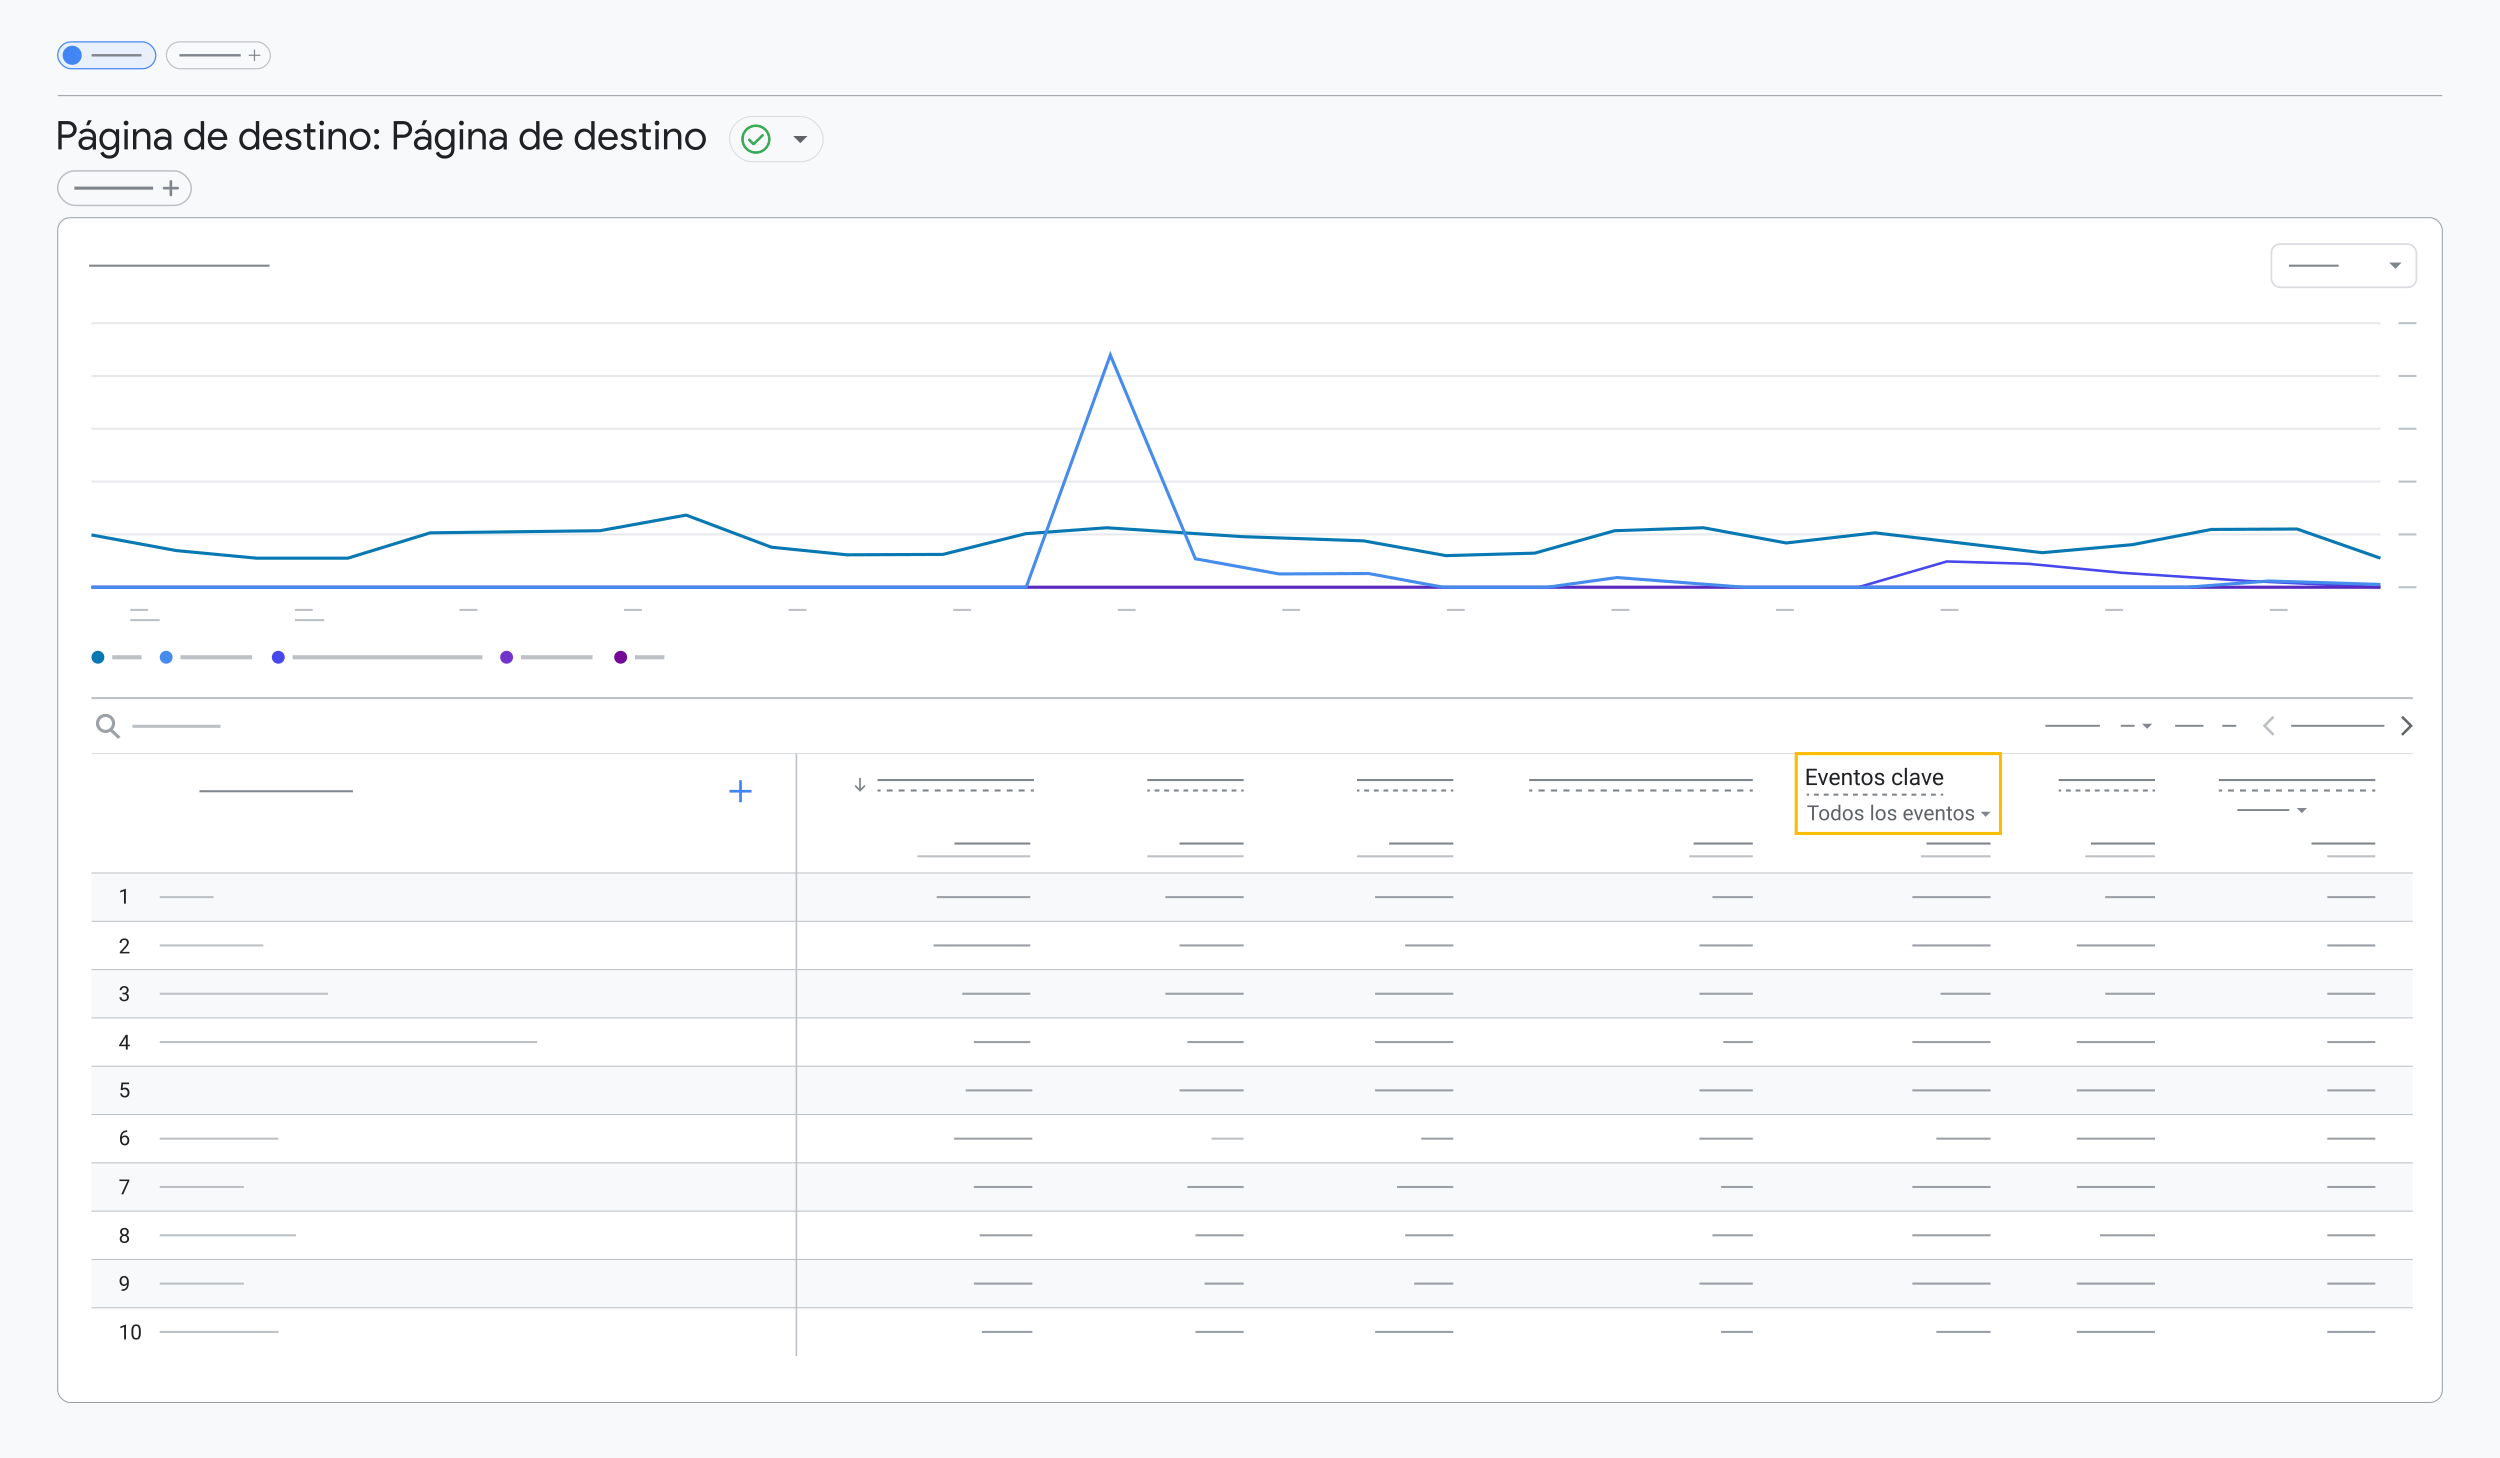 <?xml version="1.0" encoding="UTF-8"?>
<svg xmlns="http://www.w3.org/2000/svg" viewBox="0 0 1200 700">
  <defs>
    <style>
      .cls-1, .cls-2, .cls-3, .cls-4, .cls-5, .cls-6, .cls-7, .cls-8, .cls-9, .cls-10, .cls-11, .cls-12, .cls-13, .cls-14, .cls-15, .cls-16, .cls-17, .cls-18, .cls-19, .cls-20, .cls-21, .cls-22, .cls-23, .cls-24, .cls-25, .cls-26, .cls-27, .cls-28 {
        fill: none;
      }

      .cls-1, .cls-2, .cls-3, .cls-4, .cls-5, .cls-6, .cls-7, .cls-8, .cls-9, .cls-10, .cls-11, .cls-12, .cls-13, .cls-14, .cls-15, .cls-16, .cls-17, .cls-18, .cls-29, .cls-21, .cls-30, .cls-22, .cls-23, .cls-24, .cls-25, .cls-31, .cls-26, .cls-27, .cls-28, .cls-32 {
        stroke-miterlimit: 10;
      }

      .cls-1, .cls-2, .cls-3, .cls-4, .cls-6, .cls-7, .cls-10 {
        stroke: #bdc1c6;
      }

      .cls-1, .cls-29, .cls-30, .cls-24, .cls-27 {
        stroke-width: .5px;
      }

      .cls-2, .cls-19, .cls-31 {
        stroke-width: .58px;
      }

      .cls-3 {
        stroke-width: .75px;
      }

      .cls-4 {
        stroke-width: .74px;
      }

      .cls-33 {
        fill: #4285f4;
      }

      .cls-5 {
        stroke: #468cec;
        stroke-width: 1.5px;
      }

      .cls-6, .cls-26 {
        stroke-width: 1.5px;
      }

      .cls-8 {
        stroke-dasharray: 2.31 2.31;
      }

      .cls-8, .cls-11, .cls-13, .cls-14, .cls-15, .cls-17, .cls-19, .cls-20, .cls-22, .cls-28 {
        stroke: #80868b;
      }

      .cls-9 {
        stroke: #582abf;
        stroke-width: 1.51px;
      }

      .cls-10 {
        stroke-width: 2px;
      }

      .cls-11 {
        stroke-dasharray: 2.88 2.88;
      }

      .cls-34 {
        fill: #468cec;
      }

      .cls-35 {
        fill: #7334cc;
      }

      .cls-12 {
        stroke: #fbbc04;
        stroke-width: 1.49px;
      }

      .cls-13 {
        stroke-width: .92px;
      }

      .cls-14 {
        stroke-width: 1.49px;
      }

      .cls-15 {
        stroke-width: 1.16px;
      }

      .cls-16 {
        stroke: #e7e9ec;
        stroke-width: 1px;
      }

      .cls-17 {
        stroke-dasharray: 2.34 2.34;
      }

      .cls-36 {
        fill: #80868b;
      }

      .cls-18 {
        stroke: #4747eb;
        stroke-width: 1.24px;
      }

      .cls-37 {
        fill: #202124;
      }

      .cls-38, .cls-30 {
        fill: #fff;
      }

      .cls-19, .cls-20 {
        stroke-linejoin: round;
      }

      .cls-19, .cls-20, .cls-30 {
        stroke-linecap: round;
      }

      .cls-20 {
        stroke-width: 1.27px;
      }

      .cls-39 {
        fill: #0878b3;
      }

      .cls-29 {
        fill: #9aa0a6;
      }

      .cls-29, .cls-21, .cls-30, .cls-27 {
        stroke: #9aa0a6;
      }

      .cls-40 {
        fill: #f8f9fa;
      }

      .cls-41 {
        fill: #5f6368;
      }

      .cls-22 {
        stroke-dasharray: 2.98 2.98;
      }

      .cls-42 {
        fill: #720896;
      }

      .cls-23 {
        stroke-width: .52px;
      }

      .cls-23, .cls-24, .cls-25 {
        stroke: #dadce0;
      }

      .cls-25 {
        stroke-width: .86px;
      }

      .cls-31 {
        fill: #e8f0fe;
        stroke: #4285f4;
      }

      .cls-26 {
        stroke: #0878b3;
      }

      .cls-43 {
        fill: #bcc0c5;
      }

      .cls-44 {
        fill: #636669;
      }

      .cls-32 {
        fill: #34a853;
        stroke: #34a853;
        stroke-width: .45px;
      }

      .cls-45 {
        fill: #4747eb;
      }
    </style>
  </defs>
  <g id="Content">
    <rect id="BG" class="cls-40" width="1200" height="700"/>
    <line class="cls-27" x1="27.69" y1="45.9" x2="1172.31" y2="45.9"/>
    <rect class="cls-30" x="27.69" y="104.5" width="1144.62" height="568.69" rx="5.97" ry="5.97"/>
    <g>
      <path class="cls-32" d="M361.74,68.68l-1.89-1.89c-.07-.07-.16-.11-.26-.11-.1,0-.19.03-.28.11-.08.08-.12.17-.12.27s.04.19.12.27l2,2c.12.12.27.18.43.18s.31-.06.43-.18l4.15-4.15c.07-.07.11-.16.11-.26,0-.1-.03-.19-.11-.28-.08-.08-.17-.12-.27-.12s-.19.04-.27.12l-4.04,4.04ZM362.83,73.61c-.94,0-1.83-.18-2.66-.54-.83-.36-1.55-.84-2.17-1.46-.61-.61-1.1-1.33-1.46-2.16-.36-.83-.54-1.71-.54-2.66s.18-1.83.54-2.66c.36-.83.84-1.55,1.46-2.17.61-.61,1.33-1.1,2.16-1.46.83-.36,1.71-.54,2.66-.54s1.83.18,2.66.54c.83.36,1.55.84,2.17,1.46.61.61,1.1,1.33,1.46,2.16.36.83.54,1.71.54,2.66s-.18,1.83-.54,2.66c-.36.83-.84,1.55-1.46,2.17s-1.33,1.1-2.16,1.46c-.83.36-1.71.54-2.66.54ZM362.83,72.85c1.69,0,3.12-.59,4.3-1.76s1.76-2.61,1.76-4.3-.59-3.12-1.76-4.3-2.61-1.76-4.3-1.76-3.12.59-4.3,1.76-1.76,2.61-1.76,4.3.59,3.12,1.76,4.3,2.61,1.76,4.3,1.76Z"/>
      <rect class="cls-23" x="350.15" y="55.93" width="44.98" height="21.72" rx="10.86" ry="10.86"/>
      <polyline class="cls-41" points="387.59 65.29 384.15 68.72 380.72 65.29"/>
    </g>
    <g>
      <rect class="cls-31" x="27.69" y="20.09" width="47.1" height="12.91" rx="6.45" ry="6.45"/>
      <line class="cls-15" x1="43.98" y1="26.54" x2="67.91" y2="26.54"/>
      <circle class="cls-33" cx="34.65" cy="26.54" r="4.59"/>
    </g>
    <g>
      <rect class="cls-2" x="79.85" y="20.09" width="49.93" height="12.91" rx="6.45" ry="6.45"/>
      <g>
        <path class="cls-19" d="M119.63,26.54h5.08"/>
        <path class="cls-19" d="M122.16,24v5.08"/>
      </g>
      <line class="cls-15" x1="86.08" y1="26.54" x2="115.54" y2="26.54"/>
    </g>
    <g>
      <rect class="cls-4" x="27.69" y="82.03" width="64.1" height="16.57" rx="8.28" ry="8.28"/>
      <g>
        <path class="cls-20" d="M78.76,90.31h6.52"/>
        <path class="cls-20" d="M82.01,87.05v6.52"/>
      </g>
      <line class="cls-14" x1="35.69" y1="90.31" x2="73.5" y2="90.31"/>
    </g>
    <g>
      <rect class="cls-40" x="43.9" y="419.03" width="1114.27" height="23.19"/>
      <rect class="cls-38" x="43.9" y="442.22" width="1114.27" height="23.19"/>
      <rect class="cls-40" x="43.9" y="465.4" width="1114.27" height="23.19"/>
      <rect class="cls-38" x="43.9" y="488.59" width="1114.27" height="23.19"/>
      <rect class="cls-40" x="43.9" y="511.78" width="1114.27" height="23.19"/>
      <rect class="cls-38" x="43.9" y="534.97" width="1114.27" height="23.19"/>
      <rect class="cls-40" x="43.9" y="558.16" width="1114.27" height="23.19"/>
      <rect class="cls-38" x="43.9" y="581.35" width="1114.27" height="23.19"/>
      <rect class="cls-40" x="43.9" y="604.54" width="1114.27" height="23.19"/>
      <rect class="cls-38" x="43.9" y="627.72" width="1114.27" height="23.19"/>
    </g>
    <g>
      <line class="cls-7" x1="43.9" y1="335.08" x2="1158.17" y2="335.08"/>
      <line class="cls-24" x1="43.9" y1="361.73" x2="1158.17" y2="361.73"/>
      <line class="cls-1" x1="43.9" y1="419.03" x2="1158.17" y2="419.03"/>
      <line class="cls-1" x1="43.9" y1="442.22" x2="1158.17" y2="442.22"/>
      <line class="cls-1" x1="43.9" y1="465.4" x2="1158.17" y2="465.4"/>
      <line class="cls-1" x1="43.9" y1="488.59" x2="1158.17" y2="488.59"/>
      <line class="cls-1" x1="43.9" y1="511.78" x2="1158.17" y2="511.78"/>
      <line class="cls-1" x1="43.9" y1="534.97" x2="1158.17" y2="534.97"/>
      <line class="cls-1" x1="43.9" y1="558.16" x2="1158.17" y2="558.16"/>
      <line class="cls-1" x1="43.9" y1="581.35" x2="1158.17" y2="581.35"/>
      <line class="cls-1" x1="43.9" y1="604.54" x2="1158.17" y2="604.54"/>
      <line class="cls-1" x1="43.9" y1="627.72" x2="1158.17" y2="627.72"/>
      <line class="cls-3" x1="382.27" y1="361.73" x2="382.27" y2="650.91"/>
    </g>
    <g>
      <polygon class="cls-44" points="1152.51 352.3 1153.38 353.17 1158.17 348.38 1153.38 343.58 1152.51 344.45 1156.43 348.38 1152.51 352.3"/>
      <polygon class="cls-43" points="1091.76 344.45 1090.89 343.58 1086.09 348.38 1090.89 353.17 1091.76 352.3 1087.83 348.38 1091.76 344.45"/>
      <line class="cls-13" x1="1099.76" y1="348.38" x2="1144.51" y2="348.38"/>
      <line class="cls-13" x1="1066.7" y1="348.38" x2="1073.39" y2="348.38"/>
      <line class="cls-13" x1="1017.92" y1="348.38" x2="1024.61" y2="348.38"/>
      <line class="cls-13" x1="981.8" y1="348.38" x2="1007.92" y2="348.38"/>
      <line class="cls-13" x1="1044.05" y1="348.38" x2="1057.63" y2="348.38"/>
      <polyline class="cls-36" points="1033.09 347.39 1030.63 349.84 1028.18 347.39"/>
    </g>
    <g>
      <line class="cls-28" x1="95.76" y1="379.8" x2="169.42" y2="379.8"/>
      <line class="cls-7" x1="76.67" y1="430.62" x2="102.53" y2="430.62"/>
      <line class="cls-7" x1="76.67" y1="453.81" x2="126.4" y2="453.81"/>
      <line class="cls-7" x1="76.67" y1="477" x2="157.46" y2="477"/>
      <line class="cls-7" x1="76.67" y1="500.19" x2="257.85" y2="500.19"/>
      <line class="cls-7" x1="76.67" y1="546.56" x2="133.63" y2="546.56"/>
      <line class="cls-7" x1="76.67" y1="569.75" x2="117.06" y2="569.75"/>
      <line class="cls-7" x1="76.67" y1="592.94" x2="142.04" y2="592.94"/>
      <line class="cls-7" x1="76.67" y1="616.13" x2="117.06" y2="616.13"/>
      <line class="cls-7" x1="76.67" y1="639.32" x2="133.63" y2="639.32"/>
      <g>
        <rect class="cls-33" x="354.8" y="374.5" width="1.3" height="10.6"/>
        <rect class="cls-33" x="350.15" y="379.14" width="10.6" height="1.3"/>
      </g>
    </g>
    <g>
      <line class="cls-28" x1="1065.05" y1="374.42" x2="1140.14" y2="374.42"/>
      <line class="cls-21" x1="1117.1" y1="430.62" x2="1140.14" y2="430.62"/>
      <line class="cls-7" x1="1117.1" y1="411.03" x2="1140.14" y2="411.03"/>
      <line class="cls-28" x1="1109.51" y1="404.9" x2="1140.14" y2="404.9"/>
      <line class="cls-21" x1="1117.1" y1="453.81" x2="1140.14" y2="453.81"/>
      <line class="cls-21" x1="1117.1" y1="477" x2="1140.14" y2="477"/>
      <line class="cls-21" x1="1117.1" y1="500.19" x2="1140.14" y2="500.19"/>
      <line class="cls-21" x1="1117.1" y1="523.38" x2="1140.14" y2="523.38"/>
      <line class="cls-21" x1="1117.1" y1="546.56" x2="1140.14" y2="546.56"/>
      <line class="cls-21" x1="1117.1" y1="569.75" x2="1140.14" y2="569.75"/>
      <line class="cls-21" x1="1117.1" y1="592.94" x2="1140.14" y2="592.94"/>
      <line class="cls-21" x1="1117.1" y1="616.13" x2="1140.14" y2="616.13"/>
      <line class="cls-21" x1="1117.1" y1="639.32" x2="1140.14" y2="639.32"/>
      <g>
        <line class="cls-28" x1="1065.05" y1="379.44" x2="1066.55" y2="379.44"/>
        <line class="cls-11" x1="1069.44" y1="379.44" x2="1137.19" y2="379.44"/>
        <line class="cls-28" x1="1138.64" y1="379.44" x2="1140.14" y2="379.44"/>
      </g>
      <line class="cls-13" x1="1073.91" y1="388.83" x2="1098.86" y2="388.83"/>
      <polyline class="cls-36" points="1107.34 387.84 1104.89 390.3 1102.43 387.84"/>
    </g>
    <g>
      <line class="cls-28" x1="988.19" y1="374.42" x2="1034.4" y2="374.42"/>
      <line class="cls-21" x1="1010.48" y1="430.62" x2="1034.4" y2="430.62"/>
      <line class="cls-7" x1="1000.95" y1="411.03" x2="1034.4" y2="411.03"/>
      <line class="cls-28" x1="1003.63" y1="404.9" x2="1034.4" y2="404.9"/>
      <line class="cls-21" x1="996.86" y1="453.81" x2="1034.4" y2="453.81"/>
      <line class="cls-21" x1="1010.48" y1="477" x2="1034.4" y2="477"/>
      <line class="cls-21" x1="996.86" y1="500.19" x2="1034.4" y2="500.19"/>
      <line class="cls-21" x1="996.86" y1="523.38" x2="1034.4" y2="523.38"/>
      <line class="cls-21" x1="996.86" y1="546.56" x2="1034.4" y2="546.56"/>
      <line class="cls-21" x1="996.86" y1="569.75" x2="1034.4" y2="569.75"/>
      <line class="cls-21" x1="1007.92" y1="592.94" x2="1034.4" y2="592.94"/>
      <line class="cls-21" x1="996.86" y1="616.13" x2="1034.4" y2="616.13"/>
      <line class="cls-21" x1="996.86" y1="639.32" x2="1034.4" y2="639.32"/>
      <g>
        <line class="cls-28" x1="988.19" y1="379.44" x2="989.36" y2="379.44"/>
        <line class="cls-8" x1="991.67" y1="379.44" x2="1032.07" y2="379.44"/>
        <line class="cls-28" x1="1033.23" y1="379.44" x2="1034.4" y2="379.44"/>
      </g>
    </g>
    <g>
      <line class="cls-28" x1="651.36" y1="374.42" x2="697.57" y2="374.42"/>
      <line class="cls-21" x1="660.03" y1="430.62" x2="697.57" y2="430.62"/>
      <line class="cls-7" x1="651.36" y1="411.03" x2="697.57" y2="411.03"/>
      <line class="cls-28" x1="666.8" y1="404.9" x2="697.57" y2="404.9"/>
      <line class="cls-21" x1="674.47" y1="453.81" x2="697.57" y2="453.81"/>
      <line class="cls-21" x1="660.03" y1="477" x2="697.57" y2="477"/>
      <line class="cls-21" x1="660.03" y1="500.19" x2="697.57" y2="500.19"/>
      <line class="cls-21" x1="660.03" y1="523.38" x2="697.57" y2="523.38"/>
      <line class="cls-21" x1="682.19" y1="546.56" x2="697.57" y2="546.56"/>
      <line class="cls-21" x1="670.58" y1="569.75" x2="697.57" y2="569.75"/>
      <line class="cls-21" x1="674.47" y1="592.94" x2="697.57" y2="592.94"/>
      <line class="cls-21" x1="678.8" y1="616.13" x2="697.57" y2="616.13"/>
      <line class="cls-21" x1="660.03" y1="639.32" x2="697.57" y2="639.32"/>
      <g>
        <line class="cls-28" x1="651.36" y1="379.44" x2="652.53" y2="379.44"/>
        <line class="cls-8" x1="654.84" y1="379.44" x2="695.24" y2="379.44"/>
        <line class="cls-28" x1="696.4" y1="379.44" x2="697.57" y2="379.44"/>
      </g>
    </g>
    <g>
      <line class="cls-28" x1="550.72" y1="374.42" x2="596.94" y2="374.42"/>
      <line class="cls-21" x1="559.4" y1="430.62" x2="596.94" y2="430.62"/>
      <line class="cls-7" x1="550.72" y1="411.03" x2="596.94" y2="411.03"/>
      <line class="cls-28" x1="566.16" y1="404.9" x2="596.94" y2="404.9"/>
      <line class="cls-21" x1="566.16" y1="453.81" x2="596.94" y2="453.81"/>
      <line class="cls-21" x1="559.4" y1="477" x2="596.94" y2="477"/>
      <line class="cls-21" x1="569.94" y1="500.19" x2="596.94" y2="500.19"/>
      <line class="cls-21" x1="566.16" y1="523.38" x2="596.94" y2="523.38"/>
      <line class="cls-7" x1="581.55" y1="546.56" x2="596.94" y2="546.56"/>
      <line class="cls-21" x1="569.94" y1="569.75" x2="596.94" y2="569.75"/>
      <line class="cls-21" x1="573.83" y1="592.94" x2="596.94" y2="592.94"/>
      <line class="cls-21" x1="578.17" y1="616.13" x2="596.94" y2="616.13"/>
      <line class="cls-21" x1="573.83" y1="639.32" x2="596.94" y2="639.32"/>
      <g>
        <line class="cls-28" x1="550.72" y1="379.44" x2="551.9" y2="379.44"/>
        <line class="cls-8" x1="554.21" y1="379.44" x2="594.61" y2="379.44"/>
        <line class="cls-28" x1="595.76" y1="379.44" x2="596.94" y2="379.44"/>
      </g>
    </g>
    <g>
      <line class="cls-28" x1="734" y1="374.42" x2="841.36" y2="374.42"/>
      <g>
        <line class="cls-28" x1="734" y1="379.44" x2="735.5" y2="379.44"/>
        <line class="cls-22" x1="738.49" y1="379.44" x2="838.37" y2="379.44"/>
        <line class="cls-28" x1="839.86" y1="379.44" x2="841.36" y2="379.44"/>
      </g>
      <line class="cls-21" x1="821.98" y1="430.62" x2="841.36" y2="430.62"/>
      <line class="cls-21" x1="815.74" y1="453.81" x2="841.36" y2="453.81"/>
      <line class="cls-21" x1="815.74" y1="477" x2="841.36" y2="477"/>
      <line class="cls-21" x1="827.15" y1="500.19" x2="841.36" y2="500.19"/>
      <line class="cls-21" x1="815.74" y1="523.38" x2="841.36" y2="523.38"/>
      <line class="cls-21" x1="815.74" y1="546.56" x2="841.36" y2="546.56"/>
      <line class="cls-21" x1="826.11" y1="569.75" x2="841.36" y2="569.75"/>
      <line class="cls-21" x1="821.98" y1="592.94" x2="841.36" y2="592.94"/>
      <line class="cls-21" x1="815.74" y1="616.13" x2="841.36" y2="616.13"/>
      <line class="cls-21" x1="826.11" y1="639.32" x2="841.36" y2="639.32"/>
      <line class="cls-7" x1="810.85" y1="411.03" x2="841.36" y2="411.03"/>
      <line class="cls-28" x1="812.93" y1="404.9" x2="841.36" y2="404.9"/>
    </g>
    <g>
      <line class="cls-28" x1="421.22" y1="374.42" x2="496.3" y2="374.42"/>
      <g>
        <line class="cls-28" x1="421.22" y1="379.44" x2="422.72" y2="379.44"/>
        <line class="cls-11" x1="425.6" y1="379.44" x2="493.36" y2="379.44"/>
        <line class="cls-28" x1="494.8" y1="379.44" x2="496.3" y2="379.44"/>
      </g>
      <line class="cls-21" x1="449.62" y1="430.62" x2="494.53" y2="430.62"/>
      <line class="cls-7" x1="440.38" y1="411.03" x2="494.53" y2="411.03"/>
      <line class="cls-28" x1="458.17" y1="404.9" x2="494.53" y2="404.9"/>
      <line class="cls-21" x1="448.06" y1="453.81" x2="494.53" y2="453.81"/>
      <line class="cls-21" x1="461.89" y1="477" x2="494.53" y2="477"/>
      <line class="cls-21" x1="467.45" y1="500.19" x2="494.53" y2="500.19"/>
      <line class="cls-21" x1="463.55" y1="523.38" x2="495.53" y2="523.38"/>
      <line class="cls-21" x1="457.99" y1="546.56" x2="495.53" y2="546.56"/>
      <line class="cls-21" x1="467.45" y1="569.75" x2="495.53" y2="569.75"/>
      <line class="cls-21" x1="470.25" y1="592.94" x2="495.53" y2="592.94"/>
      <line class="cls-21" x1="467.45" y1="616.13" x2="495.53" y2="616.13"/>
      <line class="cls-21" x1="471.29" y1="639.32" x2="495.53" y2="639.32"/>
    </g>
    <polygon class="cls-36" points="412.81 380.04 410.16 377.39 410.75 376.8 412.4 378.45 412.4 373.35 413.22 373.35 413.22 378.45 414.87 376.8 415.46 377.39 412.81 380.04"/>
    <line class="cls-28" x1="42.79" y1="127.53" x2="129.36" y2="127.53"/>
    <g>
      <line class="cls-28" x1="1098.66" y1="127.53" x2="1122.56" y2="127.53"/>
      <rect class="cls-25" x="1090.27" y="117.15" width="69.61" height="20.76" rx="4.17" ry="4.17"/>
      <polyline class="cls-36" points="1152.79 126.02 1149.79 129.03 1146.78 126.02"/>
    </g>
    <g>
      <line class="cls-16" x1="43.9" y1="205.82" x2="1142.61" y2="205.82"/>
      <line class="cls-16" x1="43.9" y1="155.12" x2="1142.61" y2="155.12"/>
      <line class="cls-16" x1="43.9" y1="180.47" x2="1142.61" y2="180.47"/>
      <line class="cls-16" x1="43.9" y1="231.17" x2="1142.61" y2="231.17"/>
      <line class="cls-16" x1="43.9" y1="256.52" x2="1142.61" y2="256.52"/>
      <line class="cls-7" x1="1151.3" y1="155.12" x2="1159.88" y2="155.12"/>
      <line class="cls-7" x1="1151.3" y1="180.47" x2="1159.88" y2="180.47"/>
      <line class="cls-7" x1="1151.3" y1="205.82" x2="1159.88" y2="205.82"/>
      <line class="cls-7" x1="1151.3" y1="231.17" x2="1159.88" y2="231.17"/>
      <line class="cls-7" x1="1151.3" y1="256.52" x2="1159.88" y2="256.52"/>
      <line class="cls-7" x1="1151.3" y1="281.87" x2="1159.88" y2="281.87"/>
      <line class="cls-7" x1="1089.47" y1="292.76" x2="1098.06" y2="292.76"/>
      <line class="cls-7" x1="1010.48" y1="292.76" x2="1019.06" y2="292.76"/>
      <line class="cls-7" x1="62.55" y1="292.76" x2="71.13" y2="292.76"/>
      <line class="cls-7" x1="62.55" y1="297.66" x2="76.67" y2="297.66"/>
      <line class="cls-7" x1="141.54" y1="297.66" x2="155.66" y2="297.66"/>
      <line class="cls-7" x1="141.54" y1="292.76" x2="150.13" y2="292.76"/>
      <line class="cls-7" x1="220.54" y1="292.76" x2="229.12" y2="292.76"/>
      <line class="cls-7" x1="299.53" y1="292.76" x2="308.12" y2="292.76"/>
      <line class="cls-7" x1="378.53" y1="292.76" x2="387.11" y2="292.76"/>
      <line class="cls-7" x1="457.52" y1="292.76" x2="466.11" y2="292.76"/>
      <line class="cls-7" x1="536.51" y1="292.76" x2="545.1" y2="292.76"/>
      <line class="cls-7" x1="615.51" y1="292.76" x2="624.09" y2="292.76"/>
      <line class="cls-7" x1="694.5" y1="292.76" x2="703.09" y2="292.76"/>
      <line class="cls-7" x1="773.5" y1="292.76" x2="782.08" y2="292.76"/>
      <line class="cls-7" x1="852.49" y1="292.76" x2="861.08" y2="292.76"/>
      <line class="cls-7" x1="931.48" y1="292.76" x2="940.07" y2="292.76"/>
    </g>
    <polyline class="cls-18" points="891.93 281.87 934.5 269.5 973.47 270.62 1018.24 274.93 1078.77 278.87 1142.61 281.87"/>
    <line class="cls-9" x1="43.9" y1="281.87" x2="1142.61" y2="281.87"/>
    <polyline class="cls-26" points="43.9 256.77 84.61 264.28 123.22 267.93 166.97 267.93 206.51 255.76 287.93 254.74 329.34 247.24 370.29 262.66 406.55 266.31 452.64 266.11 492.42 256.16 531.26 253.32 596.07 257.58 654.56 259.61 694.1 266.71 736.68 265.5 775.05 254.74 817.63 253.32 857.41 260.63 899.99 255.76 980.24 265.29 1023.52 261.44 1061.43 254.13 1102.61 253.93 1142.61 267.93"/>
    <polyline class="cls-5" points="43.9 281.87 492.56 281.87 532.96 170.45 573.79 268.22 613.88 275.49 656.89 275.29 692.74 281.87 742.56 281.87 776.06 277.22 836.99 281.87 899.52 281.87 1049.78 281.87 1089.02 278.88 1142.61 280.54"/>
    <g>
      <circle class="cls-39" cx="47" cy="315.48" r="3.1"/>
      <line class="cls-10" x1="53.87" y1="315.48" x2="67.99" y2="315.48"/>
    </g>
    <g>
      <circle class="cls-42" cx="297.92" cy="315.48" r="3.1"/>
      <line class="cls-10" x1="304.79" y1="315.48" x2="318.91" y2="315.48"/>
    </g>
    <g>
      <circle class="cls-34" cx="79.76" cy="315.48" r="3.1"/>
      <line class="cls-10" x1="86.64" y1="315.48" x2="121.02" y2="315.48"/>
    </g>
    <g>
      <circle class="cls-35" cx="243.17" cy="315.48" r="3.1"/>
      <line class="cls-10" x1="250.04" y1="315.48" x2="284.43" y2="315.48"/>
    </g>
    <g>
      <circle class="cls-45" cx="133.58" cy="315.48" r="3.1"/>
      <line class="cls-10" x1="140.46" y1="315.48" x2="231.57" y2="315.48"/>
    </g>
    <path class="cls-29" d="M57.42,353.62l-3.63-3.4c.74-.78,1.21-1.83,1.21-2.99,0-2.39-1.95-4.34-4.34-4.34s-4.34,1.95-4.34,4.34,1.95,4.34,4.34,4.34c.87,0,1.67-.26,2.35-.7l3.72,3.48.68-.73ZM47.33,347.23c0-1.84,1.5-3.34,3.34-3.34s3.34,1.5,3.34,3.34-1.5,3.34-3.34,3.34-3.34-1.5-3.34-3.34Z"/>
    <line class="cls-6" x1="63.55" y1="348.62" x2="105.85" y2="348.62"/>
    <g>
      <line class="cls-21" x1="917.95" y1="430.62" x2="955.49" y2="430.62"/>
      <line class="cls-7" x1="922.04" y1="411.03" x2="955.49" y2="411.03"/>
      <line class="cls-28" x1="924.72" y1="404.9" x2="955.49" y2="404.9"/>
      <line class="cls-21" x1="917.95" y1="453.81" x2="955.49" y2="453.81"/>
      <line class="cls-21" x1="931.48" y1="477" x2="955.49" y2="477"/>
      <line class="cls-21" x1="917.95" y1="500.19" x2="955.49" y2="500.19"/>
      <line class="cls-21" x1="917.95" y1="523.38" x2="955.49" y2="523.38"/>
      <line class="cls-21" x1="929.47" y1="546.56" x2="955.49" y2="546.56"/>
      <line class="cls-21" x1="917.95" y1="569.75" x2="955.49" y2="569.75"/>
      <line class="cls-21" x1="917.95" y1="592.94" x2="955.49" y2="592.94"/>
      <line class="cls-21" x1="917.95" y1="616.13" x2="955.49" y2="616.13"/>
      <line class="cls-21" x1="929.47" y1="639.32" x2="955.49" y2="639.32"/>
      <polyline class="cls-36" points="955.56 389.62 953.11 392.07 950.65 389.62"/>
      <g>
        <line class="cls-28" x1="867.18" y1="381.44" x2="868.36" y2="381.44"/>
        <line class="cls-17" x1="870.7" y1="381.44" x2="930.4" y2="381.44"/>
        <line class="cls-28" x1="931.57" y1="381.44" x2="932.74" y2="381.44"/>
      </g>
    </g>
    <rect class="cls-12" x="862.18" y="361.73" width="98.06" height="38.34"/>
  </g>
  <g id="Text">
    <g>
      <path class="cls-37" d="M27.99,58.11h4.58c.76,0,1.46.17,2.11.51.65.34,1.16.82,1.55,1.43.39.61.58,1.31.58,2.08s-.19,1.47-.58,2.08c-.39.61-.9,1.09-1.55,1.43s-1.35.51-2.11.51h-2.96v5.55h-1.61v-13.6ZM32.6,64.62c.51,0,.95-.12,1.34-.36.39-.24.69-.55.9-.93s.32-.78.32-1.2-.11-.82-.32-1.2-.52-.69-.9-.93c-.39-.24-.83-.36-1.34-.36h-3v4.98h3Z"/>
      <path class="cls-37" d="M39.42,71.6c-.56-.28-.99-.66-1.29-1.15-.3-.49-.46-1.04-.46-1.66,0-1.03.39-1.83,1.16-2.4.77-.58,1.75-.86,2.93-.86.58,0,1.12.06,1.62.19s.88.27,1.15.44v-.59c0-.72-.25-1.3-.76-1.74-.51-.44-1.15-.66-1.92-.66-.53,0-1.03.12-1.49.35-.46.23-.83.56-1.09.98l-1.22-.91c.38-.58.91-1.04,1.58-1.37.67-.33,1.41-.49,2.22-.49,1.32,0,2.35.35,3.1,1.04s1.12,1.63,1.12,2.82v6.14h-1.54v-1.39h-.08c-.28.47-.7.87-1.25,1.2-.56.33-1.18.49-1.88.49s-1.34-.14-1.9-.42ZM43,70.17c.47-.28.84-.65,1.12-1.12.28-.47.42-.98.42-1.54-.3-.2-.68-.37-1.12-.49s-.91-.19-1.41-.19c-.89,0-1.56.18-2,.55-.45.37-.67.84-.67,1.42,0,.53.2.96.61,1.29.4.33.92.49,1.54.49.54,0,1.05-.14,1.52-.42ZM42.27,57.73h1.77l-1.35,2.41h-1.41l.99-2.41Z"/>
      <path class="cls-37" d="M49.65,75.32c-.74-.53-1.24-1.17-1.49-1.92l1.48-.63c.2.56.55,1.01,1.05,1.36.5.35,1.09.52,1.78.52,1,0,1.78-.28,2.33-.84.55-.56.83-1.36.83-2.39v-1.08h-.08c-.32.49-.76.9-1.34,1.21-.58.31-1.23.47-1.97.47-.84,0-1.6-.22-2.29-.65-.69-.44-1.24-1.04-1.64-1.83-.41-.78-.61-1.67-.61-2.67s.2-1.87.61-2.66c.41-.79.95-1.4,1.64-1.83.69-.44,1.45-.65,2.29-.65.73,0,1.39.16,1.97.47.58.31,1.02.72,1.34,1.23h.08v-1.39h1.54v9.31c0,1.56-.43,2.75-1.29,3.56s-2,1.23-3.4,1.23c-1.14,0-2.08-.27-2.82-.8ZM54.06,70.11c.48-.3.85-.72,1.14-1.27.28-.55.43-1.21.43-1.97s-.14-1.43-.43-1.99c-.29-.55-.67-.97-1.14-1.26s-1-.43-1.59-.43-1.11.15-1.6.44c-.48.3-.86.72-1.15,1.27-.29.55-.43,1.21-.43,1.97s.14,1.42.43,1.98c.29.56.67.98,1.15,1.27.48.29,1.01.43,1.6.43s1.11-.15,1.59-.44Z"/>
      <path class="cls-37" d="M59.7,59.89c-.23-.23-.34-.5-.34-.82s.11-.6.34-.83.5-.33.82-.33.6.11.83.33c.22.22.33.5.33.83s-.11.59-.33.82c-.22.23-.5.34-.83.34s-.59-.11-.82-.34ZM59.72,62.02h1.61v9.69h-1.61v-9.69Z"/>
      <path class="cls-37" d="M63.86,62.02h1.54v1.42h.08c.27-.48.69-.89,1.27-1.23.58-.34,1.2-.5,1.86-.5,1.17,0,2.06.34,2.67,1.02.61.68.92,1.6.92,2.76v6.21h-1.62v-5.97c0-.9-.22-1.55-.65-1.96s-1.02-.61-1.77-.61c-.52,0-.98.15-1.4.44-.41.29-.73.67-.96,1.15-.23.47-.34.97-.34,1.49v5.45h-1.62v-9.69Z"/>
      <path class="cls-37" d="M75.62,71.6c-.56-.28-.99-.66-1.29-1.15-.3-.49-.46-1.04-.46-1.66,0-1.03.39-1.83,1.16-2.4.77-.58,1.75-.86,2.93-.86.58,0,1.12.06,1.62.19s.88.27,1.15.44v-.59c0-.72-.25-1.3-.76-1.74-.51-.44-1.15-.66-1.92-.66-.53,0-1.03.12-1.49.35-.46.23-.83.56-1.09.98l-1.22-.91c.38-.58.91-1.04,1.58-1.37.67-.33,1.41-.49,2.22-.49,1.32,0,2.35.35,3.1,1.04s1.12,1.63,1.12,2.82v6.14h-1.54v-1.39h-.08c-.28.47-.7.87-1.25,1.2-.56.33-1.18.49-1.88.49s-1.34-.14-1.9-.42ZM79.19,70.17c.47-.28.84-.65,1.12-1.12.28-.47.42-.98.42-1.54-.3-.2-.68-.37-1.12-.49s-.91-.19-1.41-.19c-.89,0-1.56.18-2,.55-.45.37-.67.84-.67,1.42,0,.53.2.96.61,1.29.4.33.92.49,1.54.49.54,0,1.05-.14,1.52-.42Z"/>
      <path class="cls-37" d="M90.68,71.35c-.7-.44-1.26-1.05-1.66-1.83-.41-.78-.61-1.66-.61-2.65s.2-1.86.61-2.64c.41-.79.96-1.4,1.66-1.84.7-.44,1.49-.67,2.37-.67.73,0,1.39.17,1.98.5.58.34,1.03.75,1.33,1.24h.08l-.08-1.35v-4.01h1.62v13.6h-1.54v-1.42h-.08c-.3.48-.75.89-1.33,1.23s-1.24.5-1.98.5c-.87,0-1.66-.22-2.37-.67ZM94.8,70.1c.49-.3.88-.73,1.18-1.29.3-.56.45-1.2.45-1.94s-.15-1.38-.45-1.94c-.3-.56-.69-.99-1.18-1.29-.49-.3-1.02-.46-1.59-.46s-1.08.15-1.58.46c-.49.3-.89.74-1.19,1.3-.3.56-.45,1.21-.45,1.93s.15,1.37.45,1.93c.3.56.69,1,1.19,1.3.49.3,1.02.46,1.58.46s1.1-.15,1.59-.46Z"/>
      <path class="cls-37" d="M102.09,71.35c-.73-.44-1.31-1.05-1.72-1.83-.41-.78-.62-1.66-.62-2.63,0-.92.19-1.78.58-2.57.39-.79.94-1.42,1.65-1.89.72-.47,1.54-.7,2.46-.7s1.77.21,2.47.64c.7.42,1.23,1.01,1.61,1.76.37.75.56,1.6.56,2.56,0,.15-.01.32-.04.49h-7.68c.04.73.22,1.36.53,1.86.32.51.72.89,1.21,1.14.49.25,1,.38,1.53.38,1.27,0,2.22-.58,2.87-1.75l1.37.67c-.41.77-.97,1.39-1.69,1.85-.72.46-1.59.69-2.6.69-.92,0-1.75-.22-2.49-.67ZM107.37,65.84c-.03-.41-.14-.81-.34-1.22s-.52-.75-.95-1.03c-.43-.28-.98-.42-1.63-.42-.76,0-1.41.24-1.94.73-.53.49-.88,1.13-1.04,1.93h5.91Z"/>
      <path class="cls-37" d="M117.12,71.35c-.7-.44-1.26-1.05-1.66-1.83-.41-.78-.61-1.66-.61-2.65s.2-1.86.61-2.64c.41-.79.96-1.4,1.66-1.84.7-.44,1.49-.67,2.37-.67.73,0,1.39.17,1.98.5.58.34,1.03.75,1.33,1.24h.08l-.08-1.35v-4.01h1.62v13.6h-1.54v-1.42h-.08c-.3.48-.75.89-1.33,1.23s-1.24.5-1.98.5c-.87,0-1.66-.22-2.37-.67ZM121.25,70.1c.49-.3.88-.73,1.18-1.29.3-.56.45-1.2.45-1.94s-.15-1.38-.45-1.94c-.3-.56-.69-.99-1.18-1.29-.49-.3-1.02-.46-1.59-.46s-1.08.15-1.58.46c-.49.3-.89.74-1.19,1.3-.3.56-.45,1.21-.45,1.93s.15,1.37.45,1.93c.3.56.69,1,1.19,1.3.49.3,1.02.46,1.58.46s1.1-.15,1.59-.46Z"/>
      <path class="cls-37" d="M128.53,71.35c-.73-.44-1.31-1.05-1.72-1.83-.41-.78-.62-1.66-.62-2.63,0-.92.19-1.78.58-2.57.39-.79.94-1.42,1.65-1.89.72-.47,1.54-.7,2.46-.7s1.77.21,2.47.64c.7.42,1.23,1.01,1.61,1.76.37.75.56,1.6.56,2.56,0,.15-.01.32-.04.49h-7.68c.04.73.22,1.36.53,1.86.32.51.72.89,1.21,1.14.49.25,1,.38,1.53.38,1.27,0,2.22-.58,2.87-1.75l1.37.67c-.41.77-.97,1.39-1.69,1.85-.72.46-1.59.69-2.6.69-.92,0-1.75-.22-2.49-.67ZM133.82,65.84c-.03-.41-.14-.81-.34-1.22s-.52-.75-.95-1.03c-.43-.28-.98-.42-1.63-.42-.76,0-1.41.24-1.94.73-.53.49-.88,1.13-1.04,1.93h5.91Z"/>
      <path class="cls-37" d="M138.28,71.28c-.7-.49-1.19-1.11-1.48-1.87l1.44-.65c.24.58.6,1.03,1.07,1.35.47.32,1,.48,1.57.48.61,0,1.13-.12,1.56-.37.43-.25.65-.6.65-1.05,0-.41-.17-.73-.51-.98s-.88-.46-1.62-.64l-1.18-.3c-.77-.19-1.41-.51-1.9-.97-.49-.46-.74-1.04-.74-1.77,0-.56.17-1.05.5-1.47s.78-.75,1.34-.98c.56-.23,1.16-.34,1.8-.34.85,0,1.61.18,2.27.55s1.14.88,1.42,1.54l-1.41.65c-.43-.86-1.2-1.29-2.3-1.29-.53,0-1,.12-1.4.37-.4.25-.6.56-.6.94,0,.35.14.64.42.86.28.22.7.4,1.25.54l1.41.36c.95.24,1.67.6,2.15,1.07s.72,1.05.72,1.74c0,.6-.17,1.12-.51,1.57-.34.45-.8.79-1.39,1.04-.58.24-1.23.36-1.94.36-1.04,0-1.91-.24-2.6-.73Z"/>
      <path class="cls-37" d="M149.02,71.82c-.34-.13-.62-.3-.85-.52-.51-.49-.76-1.17-.76-2.03v-5.78h-1.69v-1.46h1.69v-2.74h1.61v2.74h2.38v1.46h-2.38v5.4c0,.54.1.94.3,1.2.24.28.59.43,1.04.43.39,0,.75-.11,1.06-.32v1.58c-.19.09-.38.15-.58.19s-.45.06-.75.06c-.39,0-.76-.06-1.09-.19Z"/>
      <path class="cls-37" d="M153.58,59.89c-.23-.23-.34-.5-.34-.82s.11-.6.34-.83.5-.33.82-.33.6.11.83.33c.22.22.33.5.33.83s-.11.59-.33.82c-.22.23-.5.34-.83.34s-.59-.11-.82-.34ZM153.59,62.02h1.61v9.69h-1.61v-9.69Z"/>
      <path class="cls-37" d="M157.74,62.02h1.54v1.42h.08c.27-.48.69-.89,1.27-1.23.58-.34,1.2-.5,1.86-.5,1.17,0,2.06.34,2.67,1.02.61.68.92,1.6.92,2.76v6.21h-1.62v-5.97c0-.9-.22-1.55-.65-1.96s-1.02-.61-1.77-.61c-.52,0-.98.15-1.4.44-.41.29-.73.67-.96,1.15-.23.47-.34.97-.34,1.49v5.45h-1.62v-9.69Z"/>
      <path class="cls-37" d="M170.3,71.33c-.76-.46-1.35-1.08-1.78-1.86-.42-.79-.64-1.65-.64-2.6s.21-1.82.64-2.6c.42-.79,1.02-1.41,1.78-1.86.76-.46,1.61-.68,2.56-.68s1.8.23,2.56.68c.76.46,1.35,1.08,1.78,1.86.42.79.64,1.65.64,2.6s-.21,1.82-.64,2.6c-.42.79-1.02,1.41-1.78,1.86-.76.46-1.62.68-2.56.68s-1.81-.23-2.56-.68ZM174.52,70.11c.51-.3.92-.73,1.23-1.28.31-.56.47-1.21.47-1.96s-.16-1.4-.47-1.96c-.31-.56-.72-.98-1.23-1.28-.51-.3-1.07-.45-1.66-.45s-1.15.15-1.67.45c-.52.3-.93.73-1.24,1.28-.31.56-.47,1.21-.47,1.96s.16,1.4.47,1.96c.31.56.73.99,1.24,1.28.52.3,1.08.45,1.67.45s1.15-.15,1.66-.45Z"/>
      <path class="cls-37" d="M179.92,63.99c-.23-.23-.35-.52-.35-.86s.12-.63.35-.86c.23-.23.52-.35.86-.35s.63.12.86.35c.23.23.35.52.35.86s-.12.63-.35.86c-.23.23-.52.35-.86.35s-.63-.12-.86-.35ZM179.92,71.36c-.23-.23-.35-.52-.35-.86s.12-.61.35-.85.52-.35.86-.35.63.12.86.35.35.52.35.85-.12.63-.35.86-.52.35-.86.35-.63-.12-.86-.35Z"/>
      <path class="cls-37" d="M188.97,58.11h4.58c.76,0,1.46.17,2.11.51.65.34,1.16.82,1.55,1.43.39.61.58,1.31.58,2.08s-.19,1.47-.58,2.08c-.39.61-.9,1.09-1.55,1.43s-1.35.51-2.11.51h-2.96v5.55h-1.61v-13.6ZM193.59,64.62c.51,0,.95-.12,1.34-.36.39-.24.69-.55.9-.93s.32-.78.32-1.2-.11-.82-.32-1.2-.52-.69-.9-.93c-.39-.24-.83-.36-1.34-.36h-3v4.98h3Z"/>
      <path class="cls-37" d="M200.41,71.6c-.56-.28-.99-.66-1.29-1.15-.3-.49-.46-1.04-.46-1.66,0-1.03.39-1.83,1.16-2.4.77-.58,1.75-.86,2.93-.86.58,0,1.12.06,1.62.19s.88.27,1.15.44v-.59c0-.72-.25-1.3-.76-1.74-.51-.44-1.15-.66-1.92-.66-.53,0-1.03.12-1.49.35-.46.23-.83.56-1.09.98l-1.22-.91c.38-.58.91-1.04,1.58-1.37.67-.33,1.41-.49,2.22-.49,1.32,0,2.35.35,3.1,1.04s1.12,1.63,1.12,2.82v6.14h-1.54v-1.39h-.08c-.28.47-.7.87-1.25,1.2-.56.33-1.18.49-1.88.49s-1.34-.14-1.9-.42ZM203.98,70.17c.47-.28.84-.65,1.12-1.12.28-.47.42-.98.42-1.54-.3-.2-.68-.37-1.12-.49s-.91-.19-1.41-.19c-.89,0-1.56.18-2,.55-.45.37-.67.84-.67,1.42,0,.53.2.96.61,1.29.4.33.92.49,1.54.49.54,0,1.05-.14,1.52-.42ZM203.26,57.73h1.77l-1.35,2.41h-1.41l.99-2.41Z"/>
      <path class="cls-37" d="M210.64,75.32c-.74-.53-1.24-1.17-1.49-1.92l1.48-.63c.2.56.55,1.01,1.05,1.36.5.35,1.09.52,1.78.52,1,0,1.78-.28,2.33-.84.55-.56.83-1.36.83-2.39v-1.08h-.08c-.32.49-.76.9-1.34,1.21-.58.31-1.23.47-1.97.47-.84,0-1.6-.22-2.29-.65-.69-.44-1.24-1.04-1.64-1.83-.41-.78-.61-1.67-.61-2.67s.2-1.87.61-2.66c.41-.79.95-1.4,1.64-1.83.69-.44,1.45-.65,2.29-.65.73,0,1.39.16,1.97.47.58.31,1.02.72,1.34,1.23h.08v-1.39h1.54v9.31c0,1.56-.43,2.75-1.29,3.56s-2,1.23-3.4,1.23c-1.14,0-2.08-.27-2.82-.8ZM215.05,70.11c.48-.3.85-.72,1.14-1.27.28-.55.43-1.21.43-1.97s-.14-1.43-.43-1.99c-.29-.55-.67-.97-1.14-1.26s-1-.43-1.59-.43-1.11.15-1.6.44c-.48.3-.86.72-1.15,1.27-.29.55-.43,1.21-.43,1.97s.14,1.42.43,1.98c.29.56.67.98,1.15,1.27.48.29,1.01.43,1.6.43s1.11-.15,1.59-.44Z"/>
      <path class="cls-37" d="M220.68,59.89c-.23-.23-.34-.5-.34-.82s.11-.6.34-.83.5-.33.82-.33.6.11.83.33c.22.22.33.5.33.83s-.11.59-.33.82c-.22.23-.5.34-.83.34s-.59-.11-.82-.34ZM220.7,62.02h1.61v9.69h-1.61v-9.69Z"/>
      <path class="cls-37" d="M224.84,62.02h1.54v1.42h.08c.27-.48.69-.89,1.27-1.23.58-.34,1.2-.5,1.86-.5,1.17,0,2.06.34,2.67,1.02.61.68.92,1.6.92,2.76v6.21h-1.62v-5.97c0-.9-.22-1.55-.65-1.96s-1.02-.61-1.77-.61c-.52,0-.98.15-1.4.44-.41.29-.73.67-.96,1.15-.23.47-.34.97-.34,1.49v5.45h-1.62v-9.69Z"/>
      <path class="cls-37" d="M236.61,71.6c-.56-.28-.99-.66-1.29-1.15-.3-.49-.46-1.04-.46-1.66,0-1.03.39-1.83,1.16-2.4.77-.58,1.75-.86,2.93-.86.58,0,1.12.06,1.62.19s.88.27,1.15.44v-.59c0-.72-.25-1.3-.76-1.74-.51-.44-1.15-.66-1.92-.66-.53,0-1.03.12-1.49.35-.46.23-.83.56-1.09.98l-1.22-.91c.38-.58.91-1.04,1.58-1.37.67-.33,1.41-.49,2.22-.49,1.32,0,2.35.35,3.1,1.04s1.12,1.63,1.12,2.82v6.14h-1.54v-1.39h-.08c-.28.47-.7.87-1.25,1.2-.56.33-1.18.49-1.88.49s-1.34-.14-1.9-.42ZM240.18,70.17c.47-.28.84-.65,1.12-1.12.28-.47.42-.98.42-1.54-.3-.2-.68-.37-1.12-.49s-.91-.19-1.41-.19c-.89,0-1.56.18-2,.55-.45.37-.67.84-.67,1.42,0,.53.2.96.61,1.29.4.33.92.49,1.54.49.54,0,1.05-.14,1.52-.42Z"/>
      <path class="cls-37" d="M251.66,71.35c-.7-.44-1.26-1.05-1.66-1.83-.41-.78-.61-1.66-.61-2.65s.2-1.86.61-2.64c.41-.79.96-1.4,1.66-1.84.7-.44,1.49-.67,2.37-.67.73,0,1.39.17,1.98.5.58.34,1.03.75,1.33,1.24h.08l-.08-1.35v-4.01h1.62v13.6h-1.54v-1.42h-.08c-.3.48-.75.89-1.33,1.23s-1.24.5-1.98.5c-.87,0-1.66-.22-2.37-.67ZM255.79,70.1c.49-.3.88-.73,1.18-1.29.3-.56.45-1.2.45-1.94s-.15-1.38-.45-1.94c-.3-.56-.69-.99-1.18-1.29-.49-.3-1.02-.46-1.59-.46s-1.08.15-1.58.46c-.49.3-.89.74-1.19,1.3-.3.56-.45,1.21-.45,1.93s.15,1.37.45,1.93c.3.56.69,1,1.19,1.3.49.3,1.02.46,1.58.46s1.1-.15,1.59-.46Z"/>
      <path class="cls-37" d="M263.07,71.35c-.73-.44-1.31-1.05-1.72-1.83-.41-.78-.62-1.66-.62-2.63,0-.92.19-1.78.58-2.57.39-.79.94-1.42,1.65-1.89.72-.47,1.54-.7,2.46-.7s1.77.21,2.47.64c.7.42,1.23,1.01,1.61,1.76.37.75.56,1.6.56,2.56,0,.15-.01.32-.04.49h-7.68c.04.73.22,1.36.53,1.86.32.51.72.89,1.21,1.14.49.25,1,.38,1.53.38,1.27,0,2.22-.58,2.87-1.75l1.37.67c-.41.77-.97,1.39-1.69,1.85-.72.46-1.59.69-2.6.69-.92,0-1.75-.22-2.49-.67ZM268.35,65.84c-.03-.41-.14-.81-.34-1.22s-.52-.75-.95-1.03c-.43-.28-.98-.42-1.63-.42-.76,0-1.41.24-1.94.73-.53.49-.88,1.13-1.04,1.93h5.91Z"/>
      <path class="cls-37" d="M278.11,71.35c-.7-.44-1.26-1.05-1.66-1.83-.41-.78-.61-1.66-.61-2.65s.2-1.86.61-2.64c.41-.79.96-1.4,1.66-1.84.7-.44,1.49-.67,2.37-.67.73,0,1.39.17,1.98.5.58.34,1.03.75,1.33,1.24h.08l-.08-1.35v-4.01h1.62v13.6h-1.54v-1.42h-.08c-.3.48-.75.89-1.33,1.23s-1.24.5-1.98.5c-.87,0-1.66-.22-2.37-.67ZM282.23,70.1c.49-.3.88-.73,1.18-1.29.3-.56.45-1.2.45-1.94s-.15-1.38-.45-1.94c-.3-.56-.69-.99-1.18-1.29-.49-.3-1.02-.46-1.59-.46s-1.08.15-1.58.46c-.49.3-.89.74-1.19,1.3-.3.56-.45,1.21-.45,1.93s.15,1.37.45,1.93c.3.56.69,1,1.19,1.3.49.3,1.02.46,1.58.46s1.1-.15,1.59-.46Z"/>
      <path class="cls-37" d="M289.52,71.35c-.73-.44-1.31-1.05-1.72-1.83-.41-.78-.62-1.66-.62-2.63,0-.92.19-1.78.58-2.57.39-.79.94-1.42,1.65-1.89.72-.47,1.54-.7,2.46-.7s1.77.21,2.47.64c.7.42,1.23,1.01,1.61,1.76.37.75.56,1.6.56,2.56,0,.15-.01.32-.04.49h-7.68c.04.73.22,1.36.53,1.86.32.51.72.89,1.21,1.14.49.25,1,.38,1.53.38,1.27,0,2.22-.58,2.87-1.75l1.37.67c-.41.77-.97,1.39-1.69,1.85-.72.46-1.59.69-2.6.69-.92,0-1.75-.22-2.49-.67ZM294.8,65.84c-.03-.41-.14-.81-.34-1.22s-.52-.75-.95-1.03c-.43-.28-.98-.42-1.63-.42-.76,0-1.41.24-1.94.73-.53.49-.88,1.13-1.04,1.93h5.91Z"/>
      <path class="cls-37" d="M299.27,71.28c-.7-.49-1.19-1.11-1.48-1.87l1.44-.65c.24.58.6,1.03,1.07,1.35.47.32,1,.48,1.57.48.61,0,1.13-.12,1.56-.37.43-.25.65-.6.65-1.05,0-.41-.17-.73-.51-.98s-.88-.46-1.62-.64l-1.18-.3c-.77-.19-1.41-.51-1.9-.97-.49-.46-.74-1.04-.74-1.77,0-.56.17-1.05.5-1.47s.78-.75,1.34-.98c.56-.23,1.16-.34,1.8-.34.85,0,1.61.18,2.27.55s1.14.88,1.42,1.54l-1.41.65c-.43-.86-1.2-1.29-2.3-1.29-.53,0-1,.12-1.4.37-.4.25-.6.56-.6.94,0,.35.14.64.42.86.28.22.7.4,1.25.54l1.41.36c.95.24,1.67.6,2.15,1.07s.72,1.05.72,1.74c0,.6-.17,1.12-.51,1.57-.34.45-.8.79-1.39,1.04-.58.24-1.23.36-1.94.36-1.04,0-1.91-.24-2.6-.73Z"/>
      <path class="cls-37" d="M310.01,71.82c-.34-.13-.62-.3-.85-.52-.51-.49-.76-1.17-.76-2.03v-5.78h-1.69v-1.46h1.69v-2.74h1.61v2.74h2.38v1.46h-2.38v5.4c0,.54.1.94.3,1.2.24.28.59.43,1.04.43.39,0,.75-.11,1.06-.32v1.58c-.19.09-.38.15-.58.19s-.45.06-.75.06c-.39,0-.76-.06-1.09-.19Z"/>
      <path class="cls-37" d="M314.56,59.89c-.23-.23-.34-.5-.34-.82s.11-.6.34-.83.5-.33.82-.33.6.11.83.33c.22.22.33.5.33.83s-.11.59-.33.82c-.22.23-.5.34-.83.34s-.59-.11-.82-.34ZM314.58,62.02h1.61v9.69h-1.61v-9.69Z"/>
      <path class="cls-37" d="M318.72,62.02h1.54v1.42h.08c.27-.48.69-.89,1.27-1.23.58-.34,1.2-.5,1.86-.5,1.17,0,2.06.34,2.67,1.02.61.68.92,1.6.92,2.76v6.21h-1.62v-5.97c0-.9-.22-1.55-.65-1.96s-1.02-.61-1.77-.61c-.52,0-.98.15-1.4.44-.41.29-.73.67-.96,1.15-.23.47-.34.97-.34,1.49v5.45h-1.62v-9.69Z"/>
      <path class="cls-37" d="M331.28,71.33c-.76-.46-1.35-1.08-1.78-1.86-.42-.79-.64-1.65-.64-2.6s.21-1.82.64-2.6c.42-.79,1.02-1.41,1.78-1.86.76-.46,1.61-.68,2.56-.68s1.8.23,2.56.68c.76.46,1.35,1.08,1.78,1.86.42.79.64,1.65.64,2.6s-.21,1.82-.64,2.6c-.42.79-1.02,1.41-1.78,1.86-.76.46-1.62.68-2.56.68s-1.81-.23-2.56-.68ZM335.51,70.11c.51-.3.92-.73,1.23-1.28.31-.56.47-1.21.47-1.96s-.16-1.4-.47-1.96c-.31-.56-.72-.98-1.23-1.28-.51-.3-1.07-.45-1.66-.45s-1.15.15-1.67.45c-.52.3-.93.73-1.24,1.28-.31.56-.47,1.21-.47,1.96s.16,1.4.47,1.96c.31.56.73.99,1.24,1.28.52.3,1.08.45,1.67.45s1.15-.15,1.66-.45Z"/>
    </g>
    <path class="cls-37" d="M60.41,426.62v7.15h-.9v-6.02l-1.82.66v-.82l2.58-.98h.14Z"/>
    <path class="cls-37" d="M62.16,456.9v.74h-4.65v-.65l2.33-2.59c.29-.32.51-.59.67-.81.16-.22.27-.42.33-.6.06-.18.1-.36.1-.54,0-.23-.05-.45-.14-.64-.1-.19-.24-.34-.42-.46s-.41-.17-.67-.17c-.32,0-.58.06-.79.18-.21.12-.37.29-.47.51s-.16.47-.16.75h-.9c0-.4.09-.77.26-1.1s.44-.6.78-.79c.35-.2.77-.29,1.27-.29.45,0,.83.08,1.15.24.32.16.56.38.73.66.17.29.26.62.26,1,0,.21-.04.42-.1.63-.07.21-.17.43-.29.64s-.26.42-.42.62-.33.41-.52.61l-1.9,2.07h3.56Z"/>
    <path class="cls-37" d="M58.82,477.26v-.54h.77c.45,0,.83.05,1.12.16s.53.25.7.43.29.38.36.59c.07.21.1.42.1.64,0,.33-.06.63-.17.88s-.27.48-.47.65-.44.31-.72.41-.57.14-.89.14-.6-.04-.87-.13-.51-.22-.72-.38c-.21-.17-.37-.37-.49-.62-.12-.25-.18-.53-.18-.84h.9c0,.25.05.46.16.65s.27.33.47.43c.2.1.44.15.72.15s.52-.05.72-.14c.2-.1.35-.24.46-.44s.16-.44.16-.74-.06-.54-.19-.73c-.12-.19-.3-.33-.52-.42-.23-.09-.49-.14-.8-.14h-.64ZM58.82,476.52h.64c.32,0,.58-.05.78-.16.21-.11.36-.25.46-.43.1-.18.15-.39.15-.62,0-.27-.05-.5-.14-.69s-.23-.33-.41-.42-.41-.14-.69-.14c-.25,0-.48.05-.67.15-.19.1-.35.24-.45.42s-.16.4-.16.64h-.9c0-.36.09-.69.27-.99s.44-.53.77-.71.71-.26,1.15-.26.81.08,1.13.23c.32.15.57.38.75.67.18.3.27.67.27,1.11,0,.18-.04.37-.12.57-.08.2-.21.39-.39.57s-.4.32-.68.43c-.28.11-.61.17-1,.17h-.77v-.55Z"/>
    <path class="cls-37" d="M62.31,501.43v.74h-5.14v-.53l3.18-4.93h.74l-.79,1.43-2.1,3.29h4.11ZM61.31,496.71v7.11h-.9v-7.11h.9Z"/>
    <path class="cls-37" d="M58.64,523.33l-.72-.19.36-3.54h3.65v.83h-2.88l-.21,1.93c.13-.08.3-.14.5-.21s.43-.1.69-.1c.33,0,.62.06.88.17.26.11.48.27.67.48s.32.46.42.75.15.62.15.98c0,.34-.05.66-.14.94s-.23.54-.42.75c-.19.21-.42.38-.7.5s-.61.18-.99.18c-.29,0-.56-.04-.81-.12-.26-.08-.48-.2-.68-.37-.2-.16-.36-.37-.49-.62-.13-.25-.2-.53-.24-.87h.86c.04.27.12.49.23.67s.27.32.46.41c.19.09.41.14.67.14.21,0,.41-.04.57-.11s.31-.18.42-.32.2-.31.26-.51.09-.42.09-.67c0-.22-.03-.43-.09-.62s-.15-.36-.28-.5-.27-.25-.45-.33c-.18-.08-.38-.12-.61-.12-.3,0-.53.04-.69.12s-.31.19-.48.33Z"/>
    <path class="cls-37" d="M60.97,542.56h.08v.77h-.08c-.48,0-.88.08-1.2.23-.32.16-.58.36-.77.62-.19.26-.32.55-.41.87s-.12.65-.12.98v1.04c0,.32.04.59.11.84.07.24.18.45.31.61s.28.29.44.38.34.13.52.13c.21,0,.39-.04.56-.12.16-.08.3-.19.41-.34.11-.15.2-.32.26-.52s.09-.42.09-.65c0-.21-.03-.42-.08-.61-.05-.2-.13-.37-.24-.53-.11-.15-.24-.28-.4-.37-.16-.09-.35-.13-.57-.13-.25,0-.48.06-.7.18-.22.12-.39.28-.53.48-.14.2-.22.41-.24.64h-.48c.05-.37.13-.68.26-.94.13-.26.28-.47.47-.63.19-.16.4-.28.63-.36.23-.08.48-.11.74-.11.35,0,.66.07.92.2s.47.31.63.54c.17.22.29.47.37.75.08.28.12.56.12.86,0,.33-.05.65-.14.94s-.24.55-.42.77-.42.39-.69.52-.59.19-.95.19c-.38,0-.72-.08-1.01-.24-.29-.16-.52-.37-.71-.63s-.33-.56-.42-.88-.14-.65-.14-.98v-.42c0-.5.05-.99.15-1.47s.28-.92.52-1.31.59-.7,1.04-.93,1.01-.35,1.69-.35Z"/>
    <path class="cls-37" d="M62.1,566.18v.51l-2.94,6.6h-.95l2.94-6.37h-3.85v-.74h4.8Z"/>
    <path class="cls-37" d="M61.98,594.64c0,.43-.1.8-.3,1.1-.2.3-.47.53-.81.69s-.72.23-1.15.23-.81-.08-1.15-.23-.61-.38-.81-.69c-.2-.3-.3-.67-.3-1.1,0-.28.05-.54.16-.78.11-.24.26-.44.46-.62s.44-.31.71-.41c.27-.1.58-.14.91-.14.44,0,.83.08,1.17.25.34.17.61.4.81.69s.3.63.3,1.01ZM61.82,591.3c0,.34-.09.66-.27.93s-.43.5-.75.65-.67.24-1.07.24-.77-.08-1.09-.24-.57-.38-.74-.65-.27-.59-.27-.93c0-.41.09-.76.27-1.05s.43-.51.74-.66.68-.23,1.08-.23.77.08,1.08.23.56.37.74.66.27.64.27,1.05ZM61.07,594.62c0-.26-.06-.5-.17-.7-.11-.2-.27-.36-.48-.48s-.44-.17-.71-.17-.52.06-.72.17-.36.27-.47.48c-.11.2-.17.44-.17.7s.05.51.16.7c.11.19.27.34.47.44.2.1.45.15.73.15s.52-.05.72-.15c.2-.1.36-.25.47-.44.11-.19.16-.43.16-.7ZM60.91,591.32c0-.24-.05-.45-.15-.63s-.24-.33-.42-.43c-.18-.11-.39-.16-.62-.16s-.45.05-.62.15c-.18.1-.32.24-.42.42s-.15.4-.15.65.05.46.15.64.24.32.42.42.39.15.62.15.45-.05.62-.15.32-.24.42-.42.15-.4.15-.64Z"/>
    <path class="cls-37" d="M58.4,618.89h.09c.52,0,.94-.07,1.27-.22s.58-.34.75-.59.3-.53.36-.84c.06-.31.1-.63.1-.96v-1.09c0-.32-.04-.61-.11-.86s-.17-.46-.3-.63-.27-.3-.44-.39-.34-.13-.52-.13c-.21,0-.39.04-.56.12-.16.08-.3.2-.42.35s-.2.33-.26.53-.09.42-.09.66c0,.21.03.42.08.62s.13.38.24.54.24.29.4.38c.16.09.35.14.57.14.2,0,.39-.04.57-.12.18-.08.34-.19.47-.33.14-.14.25-.3.33-.47s.13-.36.14-.55h.43c0,.27-.05.54-.16.8-.11.26-.25.5-.44.71s-.41.39-.66.52c-.25.13-.53.19-.83.19-.35,0-.66-.07-.91-.21s-.47-.32-.63-.55-.29-.48-.37-.76c-.08-.28-.12-.57-.12-.86,0-.34.05-.66.14-.95s.23-.56.42-.78c.19-.23.42-.4.69-.53s.59-.19.95-.19c.41,0,.75.08,1.04.24s.52.38.7.65.31.58.4.92.13.69.13,1.05v.33c0,.37-.02.74-.07,1.12-.05.38-.14.74-.27,1.09s-.32.65-.57.93c-.25.27-.58.49-.98.64-.4.16-.9.24-1.49.24h-.09v-.77Z"/>
    <g>
      <path class="cls-37" d="M60.47,635.78v7.15h-.9v-6.02l-1.82.66v-.82l2.58-.98h.14Z"/>
      <path class="cls-37" d="M67.58,638.81v1.08c0,.58-.05,1.07-.16,1.47s-.25.72-.45.97-.43.42-.71.53c-.27.11-.58.16-.93.16-.27,0-.53-.03-.76-.1s-.44-.18-.62-.33c-.18-.15-.34-.35-.47-.59s-.23-.54-.3-.89-.1-.75-.1-1.22v-1.08c0-.58.05-1.07.16-1.46s.26-.71.45-.95c.2-.24.43-.41.71-.52s.58-.16.93-.16c.28,0,.53.03.76.1.23.07.44.17.62.32.18.14.34.34.47.58.13.24.23.53.3.88s.1.75.1,1.22ZM66.68,640.04v-1.38c0-.32-.02-.6-.06-.84-.04-.24-.09-.45-.16-.62s-.16-.31-.27-.42-.23-.19-.38-.24c-.14-.05-.3-.08-.48-.08-.21,0-.41.04-.57.12-.17.08-.31.21-.42.38s-.2.4-.26.68-.09.62-.09,1.02v1.38c0,.32.02.6.06.84s.09.46.17.63c.07.18.17.32.27.44s.23.2.37.25c.14.05.3.08.47.08.22,0,.42-.04.58-.13s.31-.22.42-.4c.11-.18.2-.41.25-.7.06-.29.08-.63.08-1.02Z"/>
    </g>
    <g>
      <path class="cls-37" d="M868.22,369v7.82h-1.04v-7.82h1.04ZM872.09,369v.85h-4.09v-.85h4.09ZM871.6,372.36v.84h-3.59v-.84h3.59ZM872.15,375.98v.84h-4.14v-.84h4.14Z"/>
      <path class="cls-37" d="M873.58,371.01l1.64,4.94.11.87h-.67l-2.11-5.81h1.02ZM874.91,375.92l1.59-4.92h1.01l-2.09,5.81h-.67l.15-.9Z"/>
      <path class="cls-37" d="M880.81,376.93c-.4,0-.77-.07-1.1-.21-.33-.14-.61-.33-.84-.58-.23-.25-.42-.55-.54-.89s-.19-.72-.19-1.13v-.23c0-.47.07-.89.21-1.26.14-.37.33-.68.57-.94s.51-.45.82-.59c.3-.13.62-.2.95-.2.42,0,.77.07,1.08.21s.55.34.74.6.34.56.43.9c.09.35.14.72.14,1.13v.45h-4.34v-.81h3.35v-.08c-.01-.26-.07-.51-.16-.75-.09-.24-.24-.44-.43-.6s-.47-.24-.81-.24c-.23,0-.43.05-.62.14s-.35.24-.49.42c-.14.19-.24.41-.32.68s-.11.58-.11.93v.23c0,.28.04.53.12.78.08.24.19.45.34.64s.33.33.54.43.46.16.73.16c.35,0,.65-.07.89-.21.24-.14.46-.33.64-.58l.6.48c-.13.19-.29.37-.48.54s-.43.31-.71.42-.61.16-1,.16Z"/>
      <path class="cls-37" d="M885.23,372.25v4.57h-.99v-5.81h.94l.05,1.24ZM884.99,373.69l-.41-.02c0-.4.06-.76.18-1.1.11-.34.28-.63.48-.88.21-.25.46-.45.74-.58s.61-.21.96-.21c.29,0,.54.04.77.12.23.08.42.2.59.37s.29.39.37.65.13.59.13.97v3.81h-1v-3.82c0-.3-.04-.55-.13-.73-.09-.18-.22-.32-.39-.4s-.38-.13-.63-.13-.47.05-.67.16c-.2.1-.38.25-.52.43-.14.18-.26.39-.34.63-.08.23-.12.48-.12.74Z"/>
      <path class="cls-37" d="M892.74,371.01v.76h-3.14v-.76h3.14ZM890.66,369.59h.99v5.79c0,.2.03.35.09.45.06.1.14.17.24.2.1.03.2.05.31.05.08,0,.17,0,.26-.02.09-.02.16-.03.21-.04v.81c-.07.03-.18.05-.3.07s-.28.04-.46.04c-.24,0-.47-.05-.67-.14-.2-.1-.37-.26-.49-.49s-.18-.54-.18-.92v-5.78Z"/>
      <path class="cls-37" d="M893.54,373.98v-.12c0-.42.06-.81.18-1.17.12-.36.3-.67.53-.94s.51-.47.83-.62c.33-.15.69-.22,1.1-.22s.78.07,1.1.22c.33.15.61.36.84.62.23.27.41.58.53.94.12.36.18.75.18,1.17v.12c0,.42-.06.81-.18,1.17-.12.36-.3.67-.53.94-.23.27-.51.47-.83.62s-.69.22-1.1.22-.78-.07-1.1-.22-.6-.36-.83-.62c-.23-.27-.41-.58-.53-.94s-.18-.75-.18-1.17ZM894.53,373.85v.12c0,.29.03.56.1.82s.17.48.31.68.31.35.52.46c.21.11.45.17.73.17s.51-.06.72-.17c.21-.11.38-.27.51-.46s.24-.42.31-.68c.07-.26.1-.53.1-.82v-.12c0-.29-.03-.56-.1-.81-.07-.26-.17-.48-.31-.68-.14-.2-.31-.36-.52-.47s-.45-.17-.72-.17-.51.06-.72.17-.38.27-.52.47c-.14.2-.24.43-.31.68s-.1.53-.1.81Z"/>
      <path class="cls-37" d="M903.46,375.28c0-.14-.03-.28-.09-.4-.06-.12-.19-.24-.38-.34-.19-.1-.48-.19-.86-.27-.32-.07-.61-.15-.87-.24-.26-.09-.48-.21-.66-.34s-.32-.29-.42-.47c-.1-.18-.14-.39-.14-.63s.05-.45.15-.65c.1-.21.25-.39.43-.54.19-.16.42-.28.68-.37.26-.09.56-.13.89-.13.46,0,.86.08,1.19.25.33.17.58.38.76.66.18.27.26.58.26.91h-.99c0-.16-.05-.32-.14-.47s-.23-.28-.41-.38-.4-.15-.66-.15c-.28,0-.5.04-.67.13s-.29.19-.37.32-.12.26-.12.41c0,.11.02.2.06.29.04.08.1.16.2.23.1.07.23.14.41.2s.4.12.67.18c.48.11.87.24,1.18.39s.54.33.69.55c.15.22.23.48.23.79,0,.25-.05.49-.16.7-.11.21-.26.39-.46.54-.2.15-.43.27-.71.35-.27.08-.58.13-.92.13-.51,0-.95-.09-1.3-.27-.35-.18-.62-.42-.81-.71-.18-.29-.27-.6-.27-.92h1c.01.27.09.49.24.65.14.16.32.27.53.34.21.07.41.1.62.1.27,0,.5-.04.68-.11s.33-.17.42-.29c.1-.13.14-.27.14-.43Z"/>
      <path class="cls-37" d="M910.8,376.11c.24,0,.46-.05.66-.14.2-.1.37-.23.49-.4s.2-.36.22-.58h.95c-.02.34-.13.66-.35.96-.21.29-.49.53-.83.71s-.72.27-1.13.27c-.44,0-.82-.08-1.14-.23-.32-.15-.59-.37-.81-.63-.21-.27-.37-.58-.48-.93-.11-.35-.16-.72-.16-1.11v-.23c0-.39.05-.76.16-1.11.11-.35.26-.66.48-.93.21-.27.48-.48.81-.63.32-.15.71-.23,1.14-.23s.85.09,1.19.28.61.44.8.75c.2.32.3.68.32,1.08h-.95c-.02-.24-.09-.46-.2-.65s-.27-.35-.47-.46c-.2-.12-.43-.17-.7-.17-.3,0-.56.06-.77.18s-.37.28-.49.48-.21.43-.26.67-.08.5-.08.75v.23c0,.25.03.5.08.75s.13.47.25.67c.12.2.28.36.49.48s.46.18.77.18Z"/>
      <path class="cls-37" d="M915.32,368.57v8.25h-1v-8.25h1Z"/>
      <path class="cls-37" d="M920.51,373.3v.7s-.99,0-.99,0c-.28,0-.54.02-.76.07-.22.04-.41.11-.56.2s-.27.2-.34.34c-.08.13-.12.29-.12.47s.04.35.12.5.21.27.37.36c.17.09.37.13.62.13.3,0,.57-.06.81-.19s.42-.29.56-.47.21-.37.22-.54l.42.48c-.03.15-.09.32-.2.5-.11.18-.26.36-.44.52-.18.17-.4.3-.66.41-.25.11-.54.16-.85.16-.39,0-.74-.08-1.03-.23-.3-.15-.52-.36-.69-.62s-.24-.55-.24-.87.06-.59.18-.82c.12-.24.3-.44.53-.6.23-.16.5-.28.83-.36.32-.08.68-.12,1.08-.12h1.15ZM920.34,375.83v-2.99c0-.23-.04-.43-.14-.6-.09-.17-.23-.3-.41-.39-.18-.09-.41-.14-.68-.14-.25,0-.47.04-.66.13-.19.09-.33.2-.44.34s-.16.29-.16.45h-.99c0-.21.05-.41.16-.62.11-.2.26-.39.46-.56.2-.17.45-.3.73-.4.28-.1.6-.15.95-.15.42,0,.8.07,1.12.21s.58.36.76.65.28.65.28,1.08v2.71c0,.19.02.4.05.62.03.22.08.41.15.56v.09h-1.04c-.05-.11-.09-.27-.12-.46-.03-.19-.04-.37-.04-.54Z"/>
      <path class="cls-37" d="M923.25,371.01l1.64,4.94.11.87h-.67l-2.11-5.81h1.02ZM924.58,375.92l1.59-4.92h1.01l-2.09,5.81h-.67l.15-.9Z"/>
      <path class="cls-37" d="M930.48,376.93c-.4,0-.77-.07-1.1-.21-.33-.14-.61-.33-.84-.58-.23-.25-.42-.55-.54-.89s-.19-.72-.19-1.13v-.23c0-.47.07-.89.21-1.26.14-.37.33-.68.57-.94s.51-.45.82-.59c.3-.13.62-.2.95-.2.42,0,.77.07,1.08.21s.55.34.74.6.34.56.43.9c.09.35.14.72.14,1.13v.45h-4.34v-.81h3.35v-.08c-.01-.26-.07-.51-.16-.75-.09-.24-.24-.44-.43-.6s-.47-.24-.81-.24c-.23,0-.43.05-.62.14s-.35.24-.49.42c-.14.19-.24.41-.32.68s-.11.58-.11.93v.23c0,.28.04.53.12.78.08.24.19.45.34.64s.33.33.54.43.46.16.73.16c.35,0,.65-.07.89-.21.24-.14.46-.33.64-.58l.6.48c-.13.19-.29.37-.48.54s-.43.31-.71.42-.61.16-1,.16Z"/>
    </g>
    <g>
      <path class="cls-41" d="M873,386.62v.77h-5.49v-.77h5.49ZM870.71,386.62v7.11h-.93v-7.11h.93Z"/>
      <path class="cls-41" d="M873.2,391.14v-.11c0-.38.06-.73.17-1.06.11-.33.27-.61.48-.85.21-.24.46-.43.76-.57.3-.14.63-.2,1-.2s.71.07,1,.2c.3.13.55.32.76.57.21.24.37.53.48.85.11.33.17.68.17,1.06v.11c0,.38-.06.73-.17,1.06s-.27.61-.48.85c-.21.24-.46.43-.76.57-.29.14-.63.2-1,.2s-.71-.07-1-.2c-.3-.13-.55-.32-.76-.57-.21-.24-.37-.53-.48-.85s-.17-.68-.17-1.06ZM874.1,391.03v.11c0,.26.03.51.09.75.06.23.16.44.28.62.12.18.28.32.47.42.19.1.41.15.66.15s.46-.05.65-.15c.19-.1.34-.24.47-.42s.22-.38.28-.62c.06-.23.09-.48.09-.75v-.11c0-.26-.03-.51-.09-.74-.06-.23-.16-.44-.28-.62-.13-.18-.28-.32-.47-.43-.19-.1-.41-.16-.66-.16s-.46.05-.65.16c-.19.1-.34.25-.47.43-.13.18-.22.39-.28.62-.06.23-.09.48-.09.74Z"/>
      <path class="cls-41" d="M878.91,391.14v-.1c0-.4.05-.77.15-1.1.1-.33.24-.61.42-.85.18-.24.4-.42.66-.55.25-.13.54-.19.86-.19.33,0,.62.06.87.17.25.12.46.28.63.5.17.22.31.48.41.79s.17.66.21,1.05v.45c-.04.39-.1.74-.21,1.04-.1.31-.24.57-.41.79-.17.22-.39.38-.64.5-.25.12-.54.17-.88.17-.31,0-.59-.07-.85-.2-.26-.13-.48-.32-.66-.56-.18-.24-.33-.53-.42-.85-.1-.33-.15-.68-.15-1.07ZM879.82,391.04v.1c0,.26.03.51.08.74.05.23.14.43.25.61s.26.31.43.41c.18.1.39.15.63.15.3,0,.55-.06.74-.19.19-.13.35-.29.47-.5s.21-.43.27-.68v-1.18c-.04-.18-.1-.35-.17-.52-.07-.17-.17-.32-.28-.45-.12-.13-.26-.24-.43-.31-.17-.08-.37-.12-.59-.12-.25,0-.46.05-.64.15-.18.1-.32.24-.44.42-.11.18-.2.38-.25.62-.05.23-.08.48-.08.74ZM882.47,392.7v-6.47h.91v7.5h-.83l-.08-1.03Z"/>
      <path class="cls-41" d="M884.54,391.14v-.11c0-.38.06-.73.17-1.06.11-.33.27-.61.48-.85.21-.24.46-.43.76-.57.3-.14.63-.2,1-.2s.71.07,1,.2c.3.13.55.32.76.57.21.24.37.53.48.85.11.33.17.68.17,1.06v.11c0,.38-.06.73-.17,1.06s-.27.61-.48.85c-.21.24-.46.43-.76.57-.29.14-.63.2-1,.2s-.71-.07-1-.2c-.3-.13-.55-.32-.76-.57-.21-.24-.37-.53-.48-.85s-.17-.68-.17-1.06ZM885.44,391.03v.11c0,.26.03.51.09.75.06.23.16.44.28.62.12.18.28.32.47.42.19.1.41.15.66.15s.46-.05.65-.15c.19-.1.34-.24.47-.42s.22-.38.28-.62c.06-.23.09-.48.09-.75v-.11c0-.26-.03-.51-.09-.74-.06-.23-.16-.44-.28-.62-.13-.18-.28-.32-.47-.43-.19-.1-.41-.16-.66-.16s-.46.05-.65.16c-.19.1-.34.25-.47.43-.13.18-.22.39-.28.62-.06.23-.09.48-.09.74Z"/>
      <path class="cls-41" d="M893.56,392.32c0-.13-.03-.25-.08-.36-.06-.11-.17-.21-.35-.31-.17-.09-.43-.17-.78-.24-.29-.06-.56-.13-.79-.22-.24-.08-.44-.19-.6-.31-.16-.12-.29-.26-.38-.42s-.13-.35-.13-.57.05-.41.14-.59c.09-.19.22-.35.4-.49.17-.14.38-.26.62-.34s.51-.12.81-.12c.42,0,.78.08,1.08.22s.53.35.69.6c.16.25.24.53.24.83h-.9c0-.15-.04-.29-.13-.43-.09-.14-.21-.25-.38-.34-.16-.09-.37-.14-.6-.14-.25,0-.45.04-.61.12-.15.08-.27.17-.34.29-.07.12-.11.24-.11.37,0,.1.02.18.05.26.04.08.1.15.18.21.09.06.21.12.37.18s.36.11.61.17c.43.1.79.21,1.07.35s.49.3.62.5.21.44.21.72c0,.23-.05.44-.14.63-.1.19-.23.36-.41.5-.18.14-.4.25-.64.32-.25.08-.53.12-.84.12-.47,0-.86-.08-1.18-.25s-.57-.38-.73-.64-.25-.54-.25-.83h.91c.01.25.08.44.21.59.13.15.29.25.48.31.19.06.38.09.56.09.25,0,.46-.03.62-.1.17-.07.29-.15.38-.27s.13-.24.13-.39Z"/>
      <path class="cls-41" d="M899.1,386.23v7.5h-.91v-7.5h.91Z"/>
      <path class="cls-41" d="M900.31,391.14v-.11c0-.38.06-.73.17-1.06.11-.33.27-.61.48-.85.21-.24.46-.43.76-.57.3-.14.63-.2,1-.2s.71.07,1,.2c.3.13.55.32.76.57.21.24.37.53.48.85.11.33.17.68.17,1.06v.11c0,.38-.06.73-.17,1.06s-.27.61-.48.85c-.21.24-.46.43-.76.57-.29.14-.63.2-1,.2s-.71-.07-1-.2c-.3-.13-.55-.32-.76-.57-.21-.24-.37-.53-.48-.85s-.17-.68-.17-1.06ZM901.22,391.03v.11c0,.26.03.51.09.75.06.23.16.44.28.62.12.18.28.32.47.42.19.1.41.15.66.15s.46-.05.65-.15c.19-.1.34-.24.47-.42s.22-.38.28-.62c.06-.23.09-.48.09-.75v-.11c0-.26-.03-.51-.09-.74-.06-.23-.16-.44-.28-.62-.13-.18-.28-.32-.47-.43-.19-.1-.41-.16-.66-.16s-.46.05-.65.16c-.19.1-.34.25-.47.43-.13.18-.22.39-.28.62-.06.23-.09.48-.09.74Z"/>
      <path class="cls-41" d="M909.33,392.32c0-.13-.03-.25-.08-.36-.06-.11-.17-.21-.35-.31-.17-.09-.43-.17-.78-.24-.29-.06-.56-.13-.79-.22-.24-.08-.44-.19-.6-.31-.16-.12-.29-.26-.38-.42s-.13-.35-.13-.57.05-.41.14-.59c.09-.19.22-.35.4-.49.17-.14.38-.26.62-.34s.51-.12.81-.12c.42,0,.78.08,1.08.22s.53.35.69.6c.16.25.24.53.24.83h-.9c0-.15-.04-.29-.13-.43-.09-.14-.21-.25-.38-.34-.16-.09-.37-.14-.6-.14-.25,0-.45.04-.61.12-.15.08-.27.17-.34.29-.07.12-.11.24-.11.37,0,.1.02.18.05.26.04.08.1.15.18.21.09.06.21.12.37.18s.36.11.61.17c.43.1.79.21,1.07.35s.49.3.62.5.21.44.21.72c0,.23-.05.44-.14.63-.1.19-.23.36-.41.5-.18.14-.4.25-.64.32-.25.08-.53.12-.84.12-.47,0-.86-.08-1.18-.25s-.57-.38-.73-.64-.25-.54-.25-.83h.91c.01.25.08.44.21.59.13.15.29.25.48.31.19.06.38.09.56.09.25,0,.46-.03.62-.1.17-.07.29-.15.38-.27s.13-.24.13-.39Z"/>
      <path class="cls-41" d="M916.09,393.82c-.37,0-.7-.06-1-.19-.3-.13-.55-.3-.77-.53-.21-.23-.38-.5-.49-.81s-.17-.65-.17-1.03v-.21c0-.43.06-.81.19-1.15.13-.34.3-.62.52-.86s.47-.41.74-.53.56-.18.86-.18c.38,0,.7.07.98.2.28.13.5.31.68.54.18.23.31.51.39.82.08.31.13.66.13,1.03v.41h-3.95v-.74h3.04v-.07c-.01-.23-.06-.46-.14-.68-.08-.22-.21-.4-.39-.55s-.42-.21-.73-.21c-.21,0-.39.04-.57.13-.17.09-.32.21-.44.38s-.22.38-.29.62-.1.53-.1.84v.21c0,.25.04.49.1.71.07.22.17.41.31.58.13.17.3.3.49.39.19.09.42.14.66.14.32,0,.59-.07.81-.2s.42-.3.58-.52l.55.43c-.11.17-.26.34-.43.49s-.39.28-.65.38c-.26.1-.56.15-.91.15Z"/>
      <path class="cls-41" d="M919.54,388.44l1.49,4.49.1.79h-.61l-1.91-5.28h.93ZM920.74,392.91l1.45-4.47h.92l-1.9,5.28h-.61l.14-.82Z"/>
      <path class="cls-41" d="M926.11,393.82c-.37,0-.7-.06-1-.19-.3-.13-.55-.3-.77-.53-.21-.23-.38-.5-.49-.81s-.17-.65-.17-1.03v-.21c0-.43.06-.81.19-1.15.13-.34.3-.62.52-.86s.47-.41.74-.53.56-.18.86-.18c.38,0,.7.07.98.2.28.13.5.31.68.54.18.23.31.51.39.82.08.31.13.66.13,1.03v.41h-3.95v-.74h3.04v-.07c-.01-.23-.06-.46-.14-.68-.08-.22-.21-.4-.39-.55s-.42-.21-.73-.21c-.21,0-.39.04-.57.13-.17.09-.32.21-.44.38s-.22.38-.29.62-.1.53-.1.84v.21c0,.25.04.49.1.71.07.22.17.41.31.58.13.17.3.3.49.39.19.09.42.14.66.14.32,0,.59-.07.81-.2s.42-.3.58-.52l.55.43c-.11.17-.26.34-.43.49s-.39.28-.65.38c-.26.1-.56.15-.91.15Z"/>
      <path class="cls-41" d="M930.12,389.57v4.16h-.9v-5.28h.85l.05,1.13ZM929.91,390.88h-.38c0-.38.06-.71.16-1.02.1-.31.25-.58.44-.8s.41-.4.68-.53c.26-.12.55-.19.87-.19.26,0,.5.04.7.11.21.07.39.18.53.33.15.15.26.35.34.59.08.24.12.54.12.89v3.46h-.91v-3.47c0-.28-.04-.5-.12-.67-.08-.17-.2-.29-.36-.37-.16-.08-.35-.12-.58-.12s-.43.05-.61.14c-.18.09-.34.22-.47.39-.13.17-.23.36-.31.57-.07.21-.11.44-.11.68Z"/>
      <path class="cls-41" d="M936.96,388.44v.69h-2.86v-.69h2.86ZM935.07,387.16h.9v5.26c0,.18.03.31.08.41s.13.15.21.18.18.04.28.04c.08,0,.15,0,.24-.02.08-.01.15-.03.19-.04v.74c-.07.02-.16.04-.28.07-.12.02-.25.03-.42.03-.22,0-.42-.04-.61-.13s-.33-.24-.44-.44c-.11-.21-.16-.49-.16-.84v-5.25Z"/>
      <path class="cls-41" d="M937.68,391.14v-.11c0-.38.06-.73.17-1.06.11-.33.27-.61.48-.85.21-.24.46-.43.76-.57.3-.14.63-.2,1-.2s.71.07,1,.2c.3.13.55.32.76.57.21.24.37.53.48.85.11.33.17.68.17,1.06v.11c0,.38-.06.73-.17,1.06s-.27.61-.48.85c-.21.24-.46.43-.76.57-.29.14-.63.2-1,.2s-.71-.07-1-.2c-.3-.13-.55-.32-.76-.57-.21-.24-.37-.53-.48-.85s-.17-.68-.17-1.06ZM938.58,391.03v.11c0,.26.03.51.09.75.06.23.16.44.28.62.12.18.28.32.47.42.19.1.41.15.66.15s.46-.05.65-.15c.19-.1.34-.24.47-.42s.22-.38.28-.62c.06-.23.09-.48.09-.75v-.11c0-.26-.03-.51-.09-.74-.06-.23-.16-.44-.28-.62-.13-.18-.28-.32-.47-.43-.19-.1-.41-.16-.66-.16s-.46.05-.65.16c-.19.1-.34.25-.47.43-.13.18-.22.39-.28.62-.06.23-.09.48-.09.74Z"/>
      <path class="cls-41" d="M946.7,392.32c0-.13-.03-.25-.08-.36-.06-.11-.17-.21-.35-.31-.17-.09-.43-.17-.78-.24-.29-.06-.56-.13-.79-.22-.24-.08-.44-.19-.6-.31-.16-.12-.29-.26-.38-.42s-.13-.35-.13-.57.05-.41.14-.59c.09-.19.22-.35.4-.49.17-.14.38-.26.62-.34s.51-.12.81-.12c.42,0,.78.08,1.08.22s.53.35.69.6c.16.25.24.53.24.83h-.9c0-.15-.04-.29-.13-.43-.09-.14-.21-.25-.38-.34-.16-.09-.37-.14-.6-.14-.25,0-.45.04-.61.12-.15.08-.27.17-.34.29-.07.12-.11.24-.11.37,0,.1.02.18.05.26.04.08.1.15.18.21.09.06.21.12.37.18s.36.11.61.17c.43.1.79.21,1.07.35s.49.3.62.5.21.44.21.72c0,.23-.05.44-.14.63-.1.19-.23.36-.41.5-.18.14-.4.25-.64.32-.25.08-.53.12-.84.12-.47,0-.86-.08-1.18-.25s-.57-.38-.73-.64-.25-.54-.25-.83h.91c.01.25.08.44.21.59.13.15.29.25.48.31.19.06.38.09.56.09.25,0,.46-.03.62-.1.17-.07.29-.15.38-.27s.13-.24.13-.39Z"/>
    </g>
  </g>
</svg>